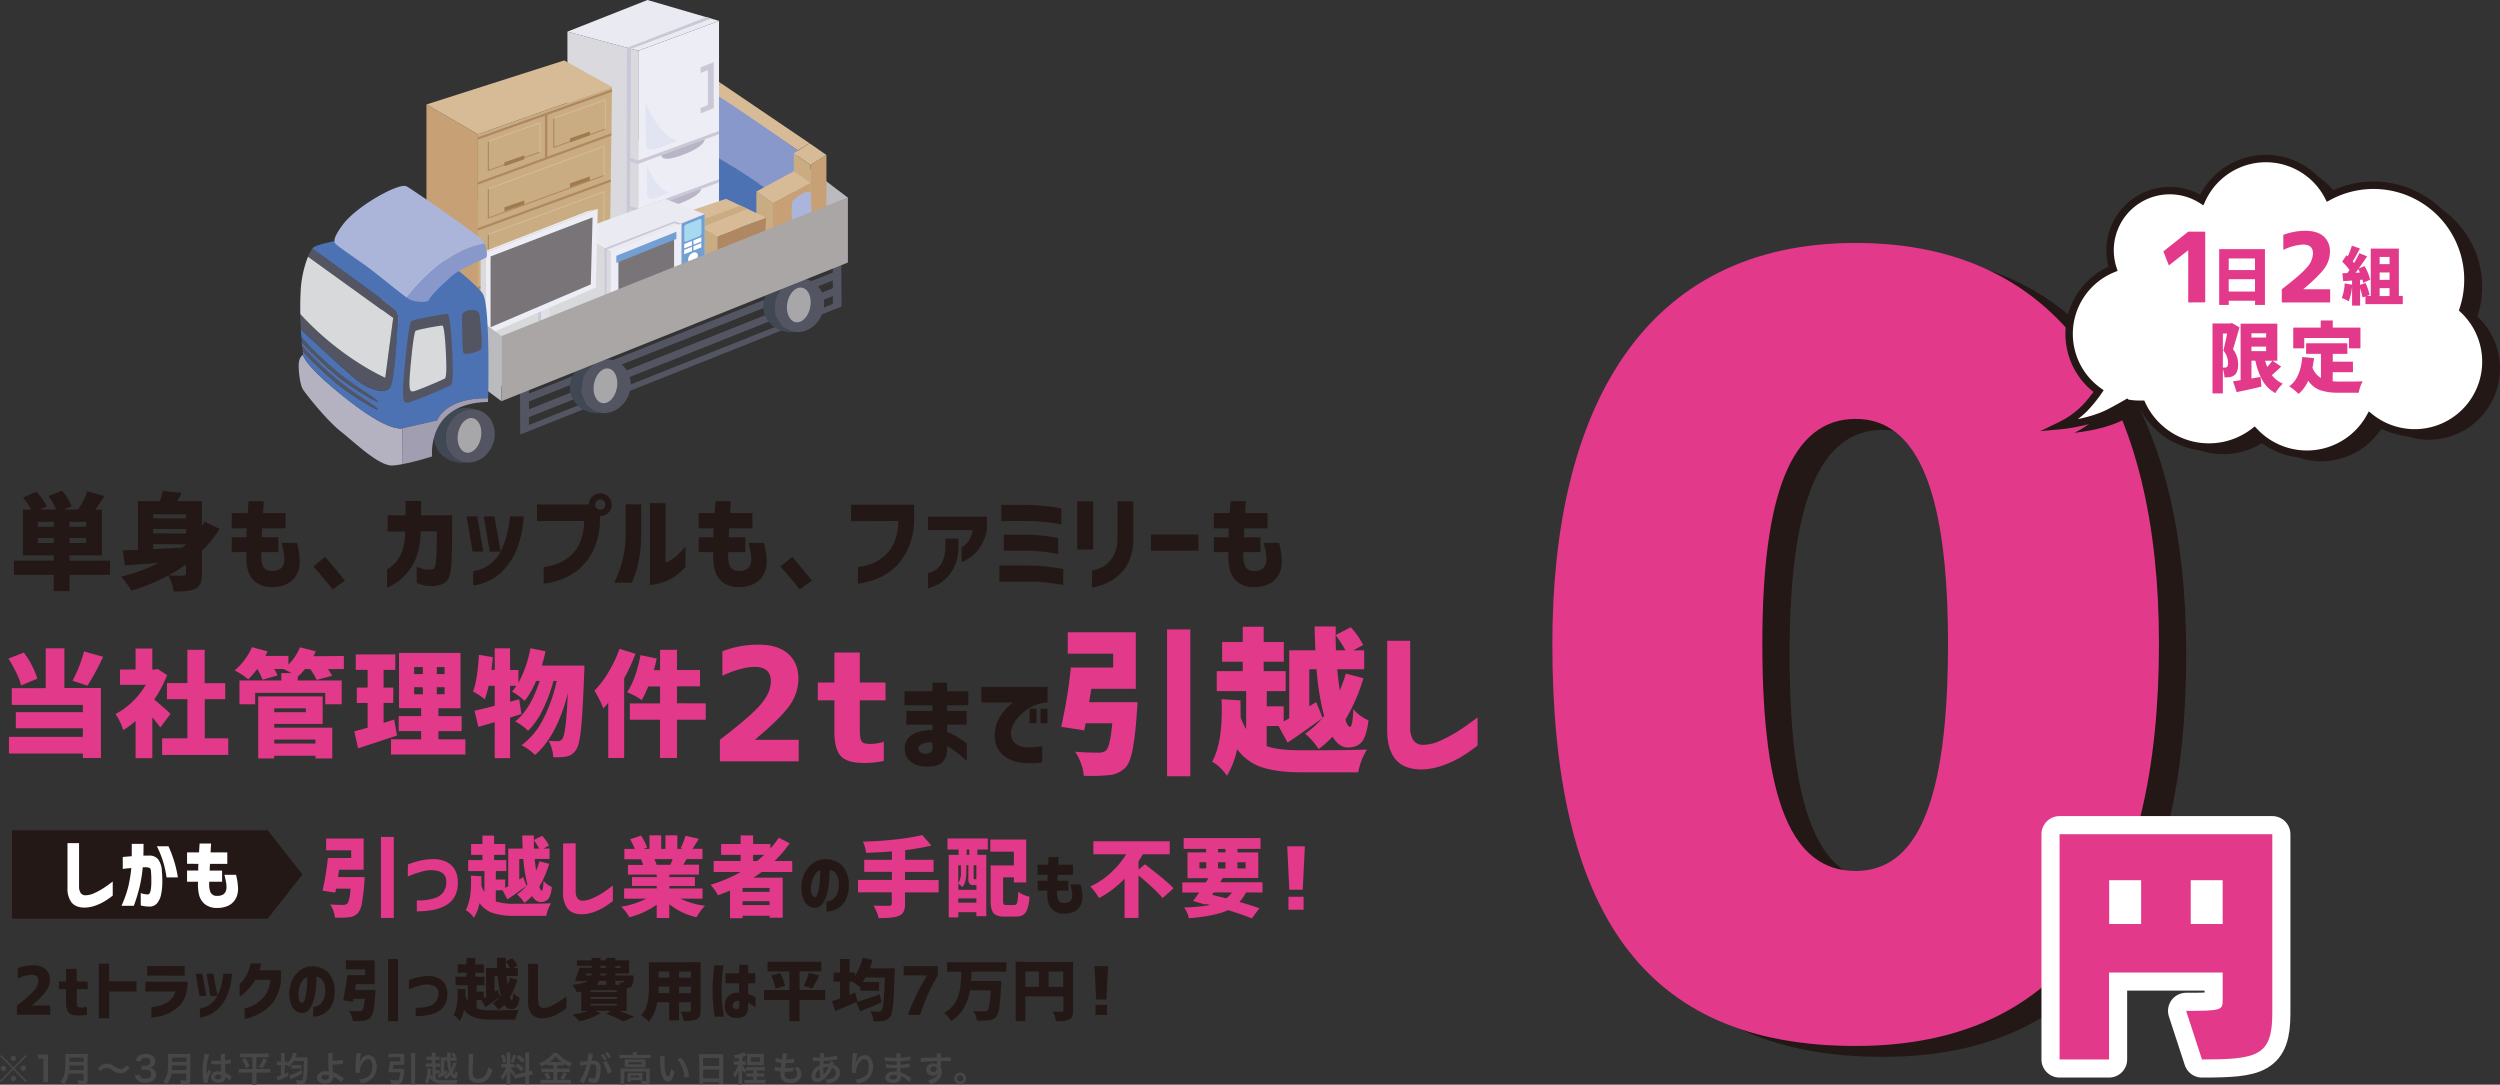 <svg xmlns="http://www.w3.org/2000/svg" width="1011.87" height="439.01" viewBox="0 0 1011.87 439.01"><rect x="0" y="0" width="1011.87" height="439.01" fill="#333333" stroke="none"/><defs><style>.cls-1{fill:#231815;}.cls-2{fill:#e3398a;}.cls-3,.cls-30,.cls-36{fill:#fff;}.cls-3{stroke:#fff;stroke-linejoin:round;stroke-width:14.66px;}.cls-4{fill:#d8d9db;}.cls-5{fill:#545562;}.cls-6{fill:#404853;}.cls-7{fill:#a7a6a9;}.cls-8{fill:#bbbabe;}.cls-9{fill:#aaa6a6;}.cls-10{fill:#c7a075;}.cls-11{fill:#caac83;}.cls-12{fill:#d6bb96;}.cls-13{fill:#abb5da;}.cls-14{fill:#8898cb;}.cls-15{fill:#4d72b4;}.cls-16{fill:#b8b5c7;}.cls-17{fill:#dad9de;}.cls-18{fill:#edeef5;}.cls-19{fill:#cac8d6;}.cls-20{fill:#e9eaf2;}.cls-21{fill:#e1e4f1;}.cls-22{fill:#af8760;}.cls-23{fill:#a07b4e;}.cls-24{fill:#c4a177;}.cls-25{fill:#749fd3;}.cls-26{fill:#797478;}.cls-27{fill:#f0a584;}.cls-28{fill:#a7d9f0;}.cls-29{fill:#b1b1b2;}.cls-31{fill:#e8e8f1;}.cls-32{fill:#e1e0e7;}.cls-33{fill:#b4b2c0;}.cls-34{fill:#a09eb0;}.cls-35{fill:#474747;}.cls-36{stroke:#231815;stroke-miterlimit:10;stroke-width:3px;}</style></defs><g id="レイヤー_2" data-name="レイヤー 2"><g id="レイヤー_1-2" data-name="レイヤー 1"><path class="cls-1" d="M762.1,427.76c-86.17,0-122.76-54.69-122.76-162.9,0-94.43,36.59-162.11,122.76-162.11,85.78,0,122.77,65.71,122.77,162.11C884.87,366.77,847.88,427.76,762.1,427.76Zm0-253.79c-26,0-37.77,30.3-37.77,90.89,0,64.53,12.2,92.08,37.77,92.08,24.79,0,37.38-27.55,37.38-92.08C799.48,205.45,788.07,174,762.1,174Z"/><path class="cls-2" d="M751.07,423.35c-86.17,0-122.76-54.7-122.76-162.9,0-94.44,36.59-162.12,122.76-162.12,85.78,0,122.77,65.72,122.77,162.12C873.84,362.36,836.85,423.35,751.07,423.35Zm0-253.8c-26,0-37.77,30.3-37.77,90.9,0,64.53,12.2,92.07,37.77,92.07,24.79,0,37.38-27.54,37.38-92.07C788.45,201,777,169.55,751.07,169.55Z"/><path class="cls-3" d="M891.25,428.81l-6.42-19.66c14.39,0,14.8-.31,14.8-4.45V393.62h-46v35.19H833.61V337.64h86.1v72.54C919.71,427.46,913.6,428.81,891.25,428.81Zm-24.63-72.54H853.68V374h12.94Zm33,0H886.7V374h12.93Z"/><path class="cls-2" d="M891.25,428.81l-6.42-19.66c14.39,0,14.8-.31,14.8-4.45V393.62h-46v35.19H833.61V337.64h86.1v72.54C919.71,427.46,913.6,428.81,891.25,428.81Zm-24.63-72.54H853.68V374h12.94Zm33,0H886.7V374h12.93Z"/><path class="cls-2" d="M15.13,274.69l-6.58,2.74a27.75,27.75,0,0,0-2-5.23,50.39,50.39,0,0,0-3.15-5.64l6.26-2.42A35.46,35.46,0,0,1,15.13,274.69ZM26.05,262.4v16.08h14.8V306.8H33.54V305H3.62v-6.76H33.54v-3.47H6.41v-6.53H33.54v-2.92H4.76v-6.81H18.51V262.4Zm8,1.28,7.67,2.15a100.42,100.42,0,0,1-6.3,11.69l-6.08-2A51.77,51.77,0,0,0,34,263.68Z"/><path class="cls-2" d="M69,288.94l-4.11,5.53q-.87-1.23-3.24-4.16v16.58H54.88V291.82a38.29,38.29,0,0,1-5,3.7A22.87,22.87,0,0,0,48.48,292a18.57,18.57,0,0,0-1.73-3,30,30,0,0,0,6.87-5A31.44,31.44,0,0,0,59,277.16H48.58V271h6.3V262.5h6.76V271h1l1.19-.23,3.79,2.47a47.7,47.7,0,0,1-5.2,9.91Q66.89,286.84,69,288.94Zm13.89,9.91h9.5v6.72H65.61v-6.72H75.84V283H67.58v-6.53h8.26V263h7v13.52h8.31V283H82.88Z"/><path class="cls-2" d="M139.18,265.51v5.3h-6.4l1.69,2.69-6.3,1.69a24.91,24.91,0,0,0-2.61-4.38h-2.14a26.07,26.07,0,0,1-2.92,3.11l0-.05v1.55h17.81v9.64h-6.67v-4.61H103.28v4.61H96.93v-9.64h16.94v-3H118c-1.49-.79-2.6-1.34-3.33-1.64H111a18.21,18.21,0,0,1,1.32,2.6l-6.07,1.74a26,26,0,0,0-2.1-4.34h0q-1.87,2.37-3.65,4.2a30.83,30.83,0,0,0-5.53-3.65,22.44,22.44,0,0,0,4-4.23,23.8,23.8,0,0,0,3-5.18l6.31,1.73q-.69,1.51-.87,1.83h9.32V269a20.92,20.92,0,0,0,4.66-7l6.44,1.6c-.28.64-.58,1.29-.92,2ZM111,293v1.51h23.48v12.47h-6.81v-1.1H111v1.1h-6.49V281.86h26.08V293Zm12.79-6.3H111v1.55h12.79Zm3.88,12.65H111v1.6h16.67Z"/><path class="cls-2" d="M159.54,291.23l1.14,6.48q-3,1-15.76,5.16L143.41,296c.16,0,2-.52,5.39-1.47v-10h-4.38V278.3h4.38v-7.17H144v-6.26h16v6.26h-4.75v7.17h3.93v6.21h-3.93v8.09Zm17.9,8h10.92v6.16h-30.1v-6.16h12.19v-3.34h-9.09v-6.07h9.09v-3.2H161.5V264.28h24.89v22.38h-8.95v3.2h9.41v6.07h-9.41ZM167.62,270v2.83h3.52V270Zm0,8.13V281h3.52v-2.83Zm12.33-5.3V270H176.8v2.83Zm0,8.13v-2.83H176.8V281Z"/><path class="cls-2" d="M219.32,269.39h17.22q0,2.19-.09,3-.58,15.9-1.28,22.61c-.45,4.48-1.11,7.29-2,8.45a6.93,6.93,0,0,1-1.74,1.87,5.79,5.79,0,0,1-2.14.87,23.72,23.72,0,0,1-5.35.28,15.77,15.77,0,0,0-1.87-6.63A31.73,31.73,0,0,0,226,300a2.15,2.15,0,0,0,1.64-1q1.47-2.06,2.19-18.37-4.51,17.5-13.29,24.94a19,19,0,0,0-5.48-3.92,29.35,29.35,0,0,0,8.82-10.62,62.72,62.72,0,0,0,5.43-15.42H224a60,60,0,0,1-4.27,11.51,30.55,30.55,0,0,1-6,8.68,20.85,20.85,0,0,0-5.21-3.79q6.25-5,9.91-16.4H217a35.47,35.47,0,0,1-4.65,8.09,26.6,26.6,0,0,0-5.12-3.8,20.78,20.78,0,0,0,1.78-2.32h-2.56v6.44l3.7-1,.87,6-2.15.67-2.42.75v16.4h-6.21V292.28q-5.25,1.55-6.62,1.92l-1.55-6.54c1.06-.21,3.79-.86,8.17-2v-8.08h-2.47a38.23,38.23,0,0,1-1.55,5.43,32,32,0,0,0-4.75-3.11q1.78-4.74,2.38-14.84l5.62.91c-.16,1.74-.34,3.46-.55,5.16h1.32V262.4h6.21v8.77h3.38v5.21a46.24,46.24,0,0,0,4.85-14l6.12,1.19Q220.19,266.43,219.32,269.39Z"/><path class="cls-2" d="M250.76,262.63l6.44,2a73.43,73.43,0,0,1-4.57,9.91V306.8h-6.44V284.42c-.55.7-1.22,1.48-2,2.33a33.18,33.18,0,0,0-1.6-3.63,32.49,32.49,0,0,0-2-3.54,40.08,40.08,0,0,0,5.73-7.61A51.85,51.85,0,0,0,250.76,262.63Zm34.9,22.06v6.63H274V306.8h-6.85V291.32H254.92v-6.63h12.24v-6.85h-4.8a49.08,49.08,0,0,1-2.6,5.53,28.41,28.41,0,0,0-5.94-3.2q3.56-5.25,5.43-15l6.54,1.37c-.34,1.67-.72,3.24-1.15,4.7h2.52V263H274v8.18h9.32v6.62H274v6.85Z"/><path class="cls-2" d="M305.65,299.3v.12h17.63v8.72h-31.9v-8.72Q304,289.77,308,285t4-9.22q0-5.85-6.54-5.85-5.23,0-13.08,3.55V263.6a40.25,40.25,0,0,1,14.7-2.68q7.73,0,11.9,3.68t4.17,10.15a18.57,18.57,0,0,1-3.55,10.78Q316,290.65,305.65,299.3Z"/><path class="cls-2" d="M348,276.25h10.41v7.22H348v11.47c0,2.7.25,4.4.75,5.11s1.6,1.05,3.3,1.05a18.19,18.19,0,0,0,5.67-.87V308a38.29,38.29,0,0,1-8.22.81c-4.36,0-7.41-.93-9.16-2.77s-2.62-5.19-2.62-10V283.47H331v-7.22h6.72V264.1H348Z"/><path class="cls-1" d="M366.84,287.75h10.57v-2.29h-11.3v-5.67h11.3v-3.5h5.91v3.5h8.61v5.67h-8.61v2.29h7.91v5.55h-7.91v3A22.21,22.21,0,0,1,387,298a33.18,33.18,0,0,1,3.06,2,14.3,14.3,0,0,1,1.23.95v7l-1.23-1.08c-.79-.69-1.78-1.51-3-2.45a29.18,29.18,0,0,0-3.75-2.51v1.27a7.19,7.19,0,0,1-1.37,4.71,6,6,0,0,1-3.1,2,14,14,0,0,1-3.69.41,12.31,12.31,0,0,1-4.49-.82,7.15,7.15,0,0,1-3.24-2.41,6.86,6.86,0,0,1-1.24-3.91,6.44,6.44,0,0,1,1.51-4.49,8.7,8.7,0,0,1,4.18-2.43,21.6,21.6,0,0,1,5.53-.79V293.3H366.84ZM375.16,305a2.47,2.47,0,0,0,1.51-.47,1.78,1.78,0,0,0,.74-1.36v-2.57a7,7,0,0,0-4.12.47c-1,.53-1.57,1.09-1.59,1.69a2.14,2.14,0,0,0,.67,1.59A4.16,4.16,0,0,0,375.16,305Z"/><path class="cls-1" d="M424,278v6.24a17.19,17.19,0,0,0-7,2.14,19.82,19.82,0,0,0-4.93,4,11.4,11.4,0,0,0-2.55,4.34,6.18,6.18,0,0,0,.12,4.43A5.36,5.36,0,0,0,412,301.6a7.48,7.48,0,0,0,2.83.83,27.4,27.4,0,0,0,3.14,0c1-.05,1.9-.13,2.68-.22s1.17-.14,1.2-.14v6.52a37,37,0,0,1-4,.31c-1.14,0-2.32,0-3.55-.1a16.32,16.32,0,0,1-4-.8,12,12,0,0,1-4.14-2.22,9.67,9.67,0,0,1-2.86-4,12.75,12.75,0,0,1-.55-6.24,15.25,15.25,0,0,1,1.57-4.69,17.39,17.39,0,0,1,2.45-3.53,22.62,22.62,0,0,1,2.26-2.22,7.2,7.2,0,0,1,1-.78H397.21V278Zm-7.26,14.77v-5.88h2.81v5.88Zm4.4,0v-5.88h2.82v5.88Z"/><path class="cls-2" d="M440.83,284.22H460.4a32.27,32.27,0,0,1-.25,3.74,129.83,129.83,0,0,1-1.72,15.45c-.68,3.45-1.61,5.81-2.77,7.1a10.47,10.47,0,0,1-7,3.24,77.86,77.86,0,0,1-10,.25,17.28,17.28,0,0,0-1.12-5,21,21,0,0,0-2.36-4.74q4.35.38,9.47.38a4.85,4.85,0,0,0,2.92-.81q1.76-1.44,2.62-11.09H439.4l-.56,2.86-9.34-1.43a194.42,194.42,0,0,0,3.92-24h17.13v-5.6H432.18v-8.66h27.53V278.8h-18Q441,283.16,440.83,284.22Zm31.53-29.47h9.41v59.44h-9.41Z"/><path class="cls-2" d="M512.68,293.88V302q4.55,1.68,14.2,1.68,20.07,0,26.42-.31a25.17,25.17,0,0,0-3.55,9.22h-23q-9.72,0-15.86-2a20.18,20.18,0,0,1-10.18-7.38,32.92,32.92,0,0,1-4.12,10.77,17.31,17.31,0,0,0-2.74-3.24,12.51,12.51,0,0,0-3.24-2.43q4.56-8.34,3.8-25.29l7.67.44c0,1.53.06,3.82.06,6.85a23.81,23.81,0,0,0,2.24,4.8V279.74h-11.9v-8.1H503v-3.8h-8.35v-8H503v-6.17h8.47v6.17h8.16v8h-8.16v3.8h8.91v8.1h-7.66v6.16h6.85V292l2.24-1.25V263.23h10.6c-.13-2.08-.23-5.3-.32-9.66h8.54V257l6.1-3.12a33.29,33.29,0,0,1,5,7.17l-4,2.18h4.42v7.66h-10.9c.21,2.33.54,5.19,1,8.6a62.65,62.65,0,0,0,2.49-6.86l7.1,1.87a72.67,72.67,0,0,1-7.29,16.76c.58,1.95,1.21,2.93,1.87,2.93s1.19-2.39,1.31-7.17a17.18,17.18,0,0,0,6.17,4.55q-.81,6.42-2.68,8.69t-5.73,2.28c-2.33,0-4.38-1.46-6.17-4.36a41.62,41.62,0,0,1-5.61,5,26.89,26.89,0,0,0-5.48-6.23,33.79,33.79,0,0,0,6.92-6.23q-8.54,6.24-14,9.85l-3.67-6.73Zm17.26-23v15l2.8-1.74,2.55,6.42.63-.75a111.48,111.48,0,0,1-3.06-18.94Zm10.77-7.66h3.87a47.51,47.51,0,0,0-4-6.17Q540.59,259.12,540.71,263.23Z"/><path class="cls-2" d="M570.77,259.36v34.77a9.61,9.61,0,0,0,1.22,5.42,4.74,4.74,0,0,0,3.77,1.93,17.4,17.4,0,0,0,7-1.59,55.52,55.52,0,0,0,7.16-3.8c2.34-1.47,5.06-3.4,8.13-5.76v11.4a64.52,64.52,0,0,1-7,4.83,43.1,43.1,0,0,1-7.29,3.33,28.07,28.07,0,0,1-8.53,1.56q-7.29-.13-10.53-4.27t-3.24-11.5V259.36Z"/><path class="cls-1" d="M44.54,226.91v5.74H28.15v6.61h-6.4v-6.61H5.61v-5.74H21.75v-2.12H9.27V206.24h3.37a34.35,34.35,0,0,0-3.28-4.91L14.72,199A30.58,30.58,0,0,1,19,204.91l-2.82,1.33h6.61a29.91,29.91,0,0,0-3.16-5.49l5.53-2.16a30.21,30.21,0,0,1,3.91,6.32l-3.33,1.33H31.6a31,31,0,0,0,3.75-7.44l6.94,2c-1.58,2.42-2.81,4.23-3.7,5.45h2.66v18.55H28.15v2.12ZM21.75,213.19v-2H15.34v2Zm-6.41,6.57h6.41v-2H15.34Zm19.55-6.57v-2H28.15v2Zm0,6.57v-2H28.15v2Z"/><path class="cls-1" d="M82.82,211.15l6.07,2.91A48.78,48.78,0,0,1,81.7,223v9.1a11.18,11.18,0,0,1-.56,4,4.3,4.3,0,0,1-2.06,2.18,9.73,9.73,0,0,1-3.37.91,53.68,53.68,0,0,1-5.41.21,19,19,0,0,0-2.12-6.44,83.46,83.46,0,0,1-15,6.11,35.23,35.23,0,0,0-4.2-5.66,71.84,71.84,0,0,0,15.26-5.57q-11.81.87-13.68,1l-.87-6.07,6.15-.21V202.83h8.9a34.28,34.28,0,0,0,1.12-4.12l7.7.75c-.31.67-.92,1.79-1.83,3.37h10V212.9C82.17,212.2,82.54,211.62,82.82,211.15Zm-7.53-3H62v1.67H75.29Zm0,7.78V214.1H62v1.79ZM62,220.25v2l5.65-.29q4-.21,6.07-.29c.06-.06.57-.49,1.54-1.29v-.09ZM75.29,232v-3.57a59.61,59.61,0,0,1-7.07,4.44q1.66.14,6,.13C74.92,233,75.29,232.65,75.29,232Z"/><path class="cls-1" d="M93.8,213.85v-6.19h6.44c.11-1.45.22-3,.34-4.79h6.19c-.11,1.75-.21,3.34-.29,4.79h9.06v6.19h-9.39c-.06.61-.1,1.22-.13,1.83s0,1.21-.08,1.79h6.74v6h-6.86a11.92,11.92,0,0,0,.56,5.55c.56,1.34,1.79,2,3.68,2.06a6.06,6.06,0,0,0,3.18-.71,3.8,3.8,0,0,0,1.41-1.7,5.61,5.61,0,0,0,.44-2.17,17,17,0,0,0-.27-2.86c-.18-1.06-.47-2.36-.86-3.91h6.24a31.48,31.48,0,0,1,1.13,7.73,13.5,13.5,0,0,1-.38,2.85,9.19,9.19,0,0,1-1.58,3.35,9.06,9.06,0,0,1-3.41,2.76,14,14,0,0,1-5.9,1.19,10.23,10.23,0,0,1-6.78-2.14,9.5,9.5,0,0,1-3.1-5.33,23.81,23.81,0,0,1-.44-6.67H93.8v-6h6c0-.58,0-1.18,0-1.79s.05-1.22.1-1.83Z"/><path class="cls-1" d="M126.88,229.28l4.74-3.91q4.78,5.61,8,9.65l-5,3.57Q132,235.09,126.88,229.28Z"/><path class="cls-1" d="M156.91,215.1v-6.53h7.24v-5.82h6.28v5.82H183V215q0,8.05-.34,13.57t-2.22,6.91a8.43,8.43,0,0,1-4.22,1.64,14.77,14.77,0,0,1-3.93-.09,13,13,0,0,1-2.64-.68c-.64-.27-1-.41-1-.44v-6.57s.31.13.85.38a11.49,11.49,0,0,0,2.19.68,8.43,8.43,0,0,0,3.11.06,1.35,1.35,0,0,0,1-.58,4.13,4.13,0,0,0,.58-2.1c.1-1,.2-2.58.32-4.61s.13-4.74.08-8.09h-6.53a29.23,29.23,0,0,1-1.87,10.79,20.28,20.28,0,0,1-4.8,7.3,24.05,24.05,0,0,1-4.93,3.78c-1.3.67-2,1-2,1v-7.53a12.85,12.85,0,0,0,3.52-2.82,14.11,14.11,0,0,0,2.68-4.77A24.92,24.92,0,0,0,164,215.1Z"/><path class="cls-1" d="M193.14,209l2.5,14.26h-4.37L188.86,209Zm-1.62,28v-5.82a14.8,14.8,0,0,0,7.22-3.16,15.81,15.81,0,0,0,4.28-5.61,36.08,36.08,0,0,0,2.18-6.24,43.39,43.39,0,0,0,1-5.05,16.69,16.69,0,0,0,.21-2.1H212a55.92,55.92,0,0,1-.87,6.63,41.89,41.89,0,0,1-1.85,6.32,26.69,26.69,0,0,1-3.62,6.55,23.14,23.14,0,0,1-5.78,5.45A20.49,20.49,0,0,1,191.52,237Zm8.57-28,2.58,14.26h-4.45L195.81,209Z"/><path class="cls-1" d="M239.71,201a4.62,4.62,0,0,1,7.86,3.29,4.39,4.39,0,0,1-1.35,3.24,4.47,4.47,0,0,1-3.27,1.33h-.12v1.54a28.68,28.68,0,0,1-1.91,10.52,25.58,25.58,0,0,1-4.37,7.26,21.08,21.08,0,0,1-5.36,4.43,29.94,29.94,0,0,1-5.37,2.39,27.55,27.55,0,0,1-4.14,1,10.59,10.59,0,0,1-1.64.18v-6.65a27.24,27.24,0,0,0,5.78-1.44,17.05,17.05,0,0,0,4.89-3,15,15,0,0,0,4-5.47,23.7,23.7,0,0,0,1.74-8.75H217.34v-6.65h21A4.55,4.55,0,0,1,239.71,201Zm5.32,3.29a2,2,0,0,0-.6-1.5,2,2,0,0,0-1.48-.58,2,2,0,0,0-1.45.58,2,2,0,0,0-.58,1.5,2,2,0,0,0,2,2,2,2,0,0,0,1.48-.59A1.94,1.94,0,0,0,245,204.29Z"/><path class="cls-1" d="M248.63,235.85a58.81,58.81,0,0,0,2.33-5.66,47.06,47.06,0,0,0,1.6-6.3,43.66,43.66,0,0,0,.68-8V204.12h6.28v11.81a54.89,54.89,0,0,1-1,11.06,41.17,41.17,0,0,1-1.89,6.68,14.06,14.06,0,0,1-1,2.18Zm28.81-6.45a20.35,20.35,0,0,1-4.65,4.12,21.3,21.3,0,0,1-4.58,2.2,20,20,0,0,1-3.64.9,9.72,9.72,0,0,1-1.52.14v-33.1h6.33v24.08a16.88,16.88,0,0,0,2.7-1.43,17.22,17.22,0,0,0,2.62-2.13c.83-.81,1.75-1.76,2.74-2.84Z"/><path class="cls-1" d="M282.8,213.85v-6.19h6.45c.11-1.45.22-3,.33-4.79h6.19c-.11,1.75-.2,3.34-.29,4.79h9.07v6.19h-9.4q-.09.92-.12,1.83c0,.61-.06,1.21-.09,1.79h6.74v6h-6.86a11.92,11.92,0,0,0,.56,5.55c.57,1.34,1.79,2,3.68,2.06a6.06,6.06,0,0,0,3.18-.71,3.8,3.8,0,0,0,1.41-1.7,5.43,5.43,0,0,0,.44-2.17,17,17,0,0,0-.27-2.86c-.18-1.06-.46-2.36-.85-3.91h6.24a31.91,31.91,0,0,1,1.12,7.73,13.5,13.5,0,0,1-.38,2.85,9.07,9.07,0,0,1-5,6.11,14,14,0,0,1-5.9,1.19,10.23,10.23,0,0,1-6.78-2.14,9.5,9.5,0,0,1-3.1-5.33,23.44,23.44,0,0,1-.43-6.67H282.8v-6h6c0-.58,0-1.18,0-1.79s0-1.22.1-1.83Z"/><path class="cls-1" d="M315.88,229.28l4.74-3.91q4.78,5.61,8,9.65l-4.95,3.57Q321,235.09,315.88,229.28Z"/><path class="cls-1" d="M344.46,210.94v-6.65H370v6.11A28.46,28.46,0,0,1,368,220.92a25.57,25.57,0,0,1-4.36,7.26,21,21,0,0,1-5.37,4.43A29.56,29.56,0,0,1,353,235a27.55,27.55,0,0,1-4.14,1,10.7,10.7,0,0,1-1.64.18v-6.65a27.4,27.4,0,0,0,5.78-1.44,17.15,17.15,0,0,0,4.88-3,14.81,14.81,0,0,0,4-5.47,23.68,23.68,0,0,0,1.75-8.75Z"/><path class="cls-1" d="M375.58,214.56v-5.45h23.87v5.45a19.14,19.14,0,0,1-2.66,6.67,15.18,15.18,0,0,1-3.59,4,25.93,25.93,0,0,1-2.85,1.8,5,5,0,0,1-1.13.52V221.5a3.27,3.27,0,0,0,.9-.52,8,8,0,0,0,1.93-2.08,11.43,11.43,0,0,0,1.66-4.34Zm0,17.42,1.15-.29a7.06,7.06,0,0,0,2.43-1.33,8.75,8.75,0,0,0,2.37-3.22,14.47,14.47,0,0,0,1.08-5.93V218h5.32v3.45a18.09,18.09,0,0,1-1.39,7.32,17,17,0,0,1-3.14,4.84,15,15,0,0,1-3.57,2.83,21.15,21.15,0,0,1-4.25,1.68Z"/><path class="cls-1" d="M430.34,230.32v6.44q-3.73-.66-6.92-1a67.11,67.11,0,0,0-7.17-.34H404.48V228.9h11.77A76.18,76.18,0,0,1,430.34,230.32Zm-.75-24.54v6.45q-3.73-.66-6.92-1c-2.12-.21-4.53-.32-7.21-.35H405.27v-6.53h10.19A77.78,77.78,0,0,1,429.59,205.78Zm-1.29,12v6.45q-3.74-.68-6.92-1a70.23,70.23,0,0,0-7.21-.34h-7.9v-6.52h7.9A72,72,0,0,1,428.3,217.76Z"/><path class="cls-1" d="M436,222.42v-19.5h6.45v19.5Zm6,8.52a18.85,18.85,0,0,0,3.74-1.23,9.88,9.88,0,0,0,3-2.14,12.72,12.72,0,0,0,2.45-3.72,13.91,13.91,0,0,0,1.1-5.72V202.92h6.45v15.21A22,22,0,0,1,457,227a15.94,15.94,0,0,1-4.28,5.88,19.35,19.35,0,0,1-5.05,3.23,27.3,27.3,0,0,1-4,1.35c-1.08.25-1.65.37-1.71.37Z"/><path class="cls-1" d="M465.86,222.87v-6.52h19.21v6.52Z"/><path class="cls-1" d="M491.3,213.85v-6.19h6.44c.11-1.45.22-3,.34-4.79h6.19c-.11,1.75-.21,3.34-.29,4.79h9.07v6.19h-9.4c-.06.61-.1,1.22-.13,1.83s0,1.21-.08,1.79h6.74v6h-6.86a11.92,11.92,0,0,0,.56,5.55c.56,1.34,1.79,2,3.68,2.06a6.06,6.06,0,0,0,3.18-.71,3.8,3.8,0,0,0,1.41-1.7,5.61,5.61,0,0,0,.44-2.17,17,17,0,0,0-.27-2.86c-.18-1.06-.47-2.36-.85-3.91h6.23a31.48,31.48,0,0,1,1.13,7.73,13.5,13.5,0,0,1-.38,2.85,9.19,9.19,0,0,1-1.58,3.35,9.06,9.06,0,0,1-3.41,2.76,14,14,0,0,1-5.9,1.19,10.23,10.23,0,0,1-6.78-2.14,9.5,9.5,0,0,1-3.1-5.33,23.81,23.81,0,0,1-.44-6.67H491.3v-6h6c0-.58,0-1.18,0-1.79s0-1.22.1-1.83Z"/><polygon class="cls-4" points="154.61 120.16 294.73 69.67 343.08 100.16 202.96 156.25 154.61 120.16"/><path class="cls-5" d="M210.46,154.61l.1,21.26,130.05-51.79-.1-21.25ZM337.1,123l-123,49v-3.17l123-49Zm0-6.35-123,49v-3.17l123-49Zm0-6.35-123,49,0-3.17,123-49Z"/><path class="cls-5" d="M255,158c-1.27,5.89-6.64,10-12,9.07s-8.7-6.39-7.44-12.29,6.63-10,12-9.07S256.26,152.09,255,158Z"/><path class="cls-6" d="M243,167.06c-5.37-.88-8.7-6.39-7.44-12.29s6.63-10,12-9.07a6.09,6.09,0,0,1,.61.17,12.26,12.26,0,0,0-2.4-.64c-6.61-1.08-13.23,2.94-14.78,9s2.54,11.8,9.16,12.88a13.31,13.31,0,0,0,3.78,0C243.61,167.09,243.3,167.11,243,167.06Z"/><path class="cls-7" d="M249.73,156.73c-.61,3.88-3.2,6.76-5.78,6.44s-4.19-3.72-3.58-7.59,3.19-6.75,5.78-6.44S250.34,152.86,249.73,156.73Z"/><path class="cls-5" d="M333.3,125.22c-1.26,5.91-6.63,10-12,9.08s-8.69-6.39-7.43-12.3,6.63-10,12-9.07S334.56,119.32,333.3,125.22Z"/><path class="cls-6" d="M321.3,134.3c-5.36-.89-8.69-6.39-7.43-12.3s6.63-10,12-9.07c.21,0,.4.13.61.17a13.21,13.21,0,0,0-2.4-.63c-6.61-1.09-13.23,2.93-14.79,9s2.54,11.8,9.16,12.89a13,13,0,0,0,3.79,0C321.92,134.32,321.61,134.34,321.3,134.3Z"/><path class="cls-7" d="M328,124c-.61,3.87-3.2,6.75-5.78,6.44s-4.2-3.72-3.59-7.6,3.2-6.75,5.79-6.43S328.64,120.1,328,124Z"/><polygon class="cls-8" points="343.08 79.92 294.73 43.3 294.73 69.67 343.08 106.3 343.08 79.92"/><polygon class="cls-9" points="294.73 43.3 154.61 95.45 154.61 121.83 294.73 69.67 294.73 43.3"/><polygon class="cls-10" points="285.38 48.67 270.74 56 270.74 52.37 285.38 45.04 285.38 48.67"/><polygon class="cls-11" points="264.01 78.23 270.74 83.01 270.74 52.37 264.01 47.59 264.01 78.23"/><polygon class="cls-12" points="278.65 40.27 285.38 45.04 270.74 52.37 264.01 47.59 278.65 40.27"/><polygon class="cls-10" points="270.74 83.01 278.11 79.58 278.11 48.94 270.74 52.37 270.74 83.01"/><path class="cls-13" d="M285.38,48.67s-11.9,4.85-13.09,7.64a21.25,21.25,0,0,0-1.55,13.08s15.41-.6,17.25-6.27S286.55,50.17,285.38,48.67Z"/><polygon class="cls-11" points="285.38 37.77 278.65 32.99 278.65 40.27 285.38 45.04 285.38 37.77"/><polygon class="cls-12" points="291.85 33.71 285.38 37.77 278.65 32.99 284.96 28.92 291.85 33.71"/><polygon class="cls-11" points="270.75 69.39 307.3 97.28 307.3 101.84 270.75 73.95 270.75 69.39"/><polygon class="cls-12" points="327.62 57.96 291.85 33.71 287.11 36.68 322.95 60.88 327.62 57.96"/><path class="cls-14" d="M323,60.88s-24.62-17.41-35.84-24.2a1.91,1.91,0,0,0-1.73,1.09,122.26,122.26,0,0,0,.29,23.32l36.24,27.27Z"/><path class="cls-15" d="M270.74,69.39s6,9.4,35.28,27.2l16.66-7.41s-2.52-9-37-28.09C285.67,61.09,272.49,64,270.74,69.39Z"/><polygon class="cls-10" points="328.04 103.02 334.5 98.95 334.5 62.74 328.04 66.81 328.04 103.02"/><polygon class="cls-11" points="328.04 66.81 321.3 62.03 321.3 69.31 328.04 74.08 328.04 66.81"/><polygon class="cls-12" points="334.5 62.74 328.04 66.81 321.3 62.03 327.62 57.96 334.5 62.74"/><polygon class="cls-11" points="321.3 69.31 328.04 74.08 328.04 103.02 321.3 98.24 321.3 69.31"/><polygon class="cls-11" points="306.14 108.15 312.87 112.93 312.87 82.29 306.14 77.51 306.14 108.15"/><polygon class="cls-12" points="321.3 69.31 328.04 74.08 312.87 82.29 306.14 77.51 321.3 69.31"/><polygon class="cls-10" points="328.04 77.72 312.87 85.92 312.87 82.29 328.04 74.08 328.04 77.72"/><polygon class="cls-10" points="328.04 94.43 312.87 102.64 312.87 99 328.04 90.79 328.04 94.43"/><polygon class="cls-10" points="312.87 112.93 320.76 108.62 320.76 77.98 312.87 82.29 312.87 112.93"/><path class="cls-13" d="M320.73,94.54s-.68-11.08,0-13.09c0,0,4.14-4.44,7.3-3.73,0,0,.93,8.15,0,13.07A9.58,9.58,0,0,1,320.73,94.54Z"/><polygon class="cls-16" points="230.72 96.42 230.72 99.3 259.23 107.09 289.2 95.49 289.2 92.16 230.72 96.42"/><polygon class="cls-17" points="258.32 104.89 229.66 97.13 229.66 12.8 258.32 20.56 258.32 104.89"/><polygon class="cls-18" points="291.02 92.78 258.32 104.89 258.32 20.56 291.02 8.45 291.02 92.78"/><polygon class="cls-19" points="283.57 27.23 283.57 29.53 286.5 28.37 286.5 42.54 283.57 43.7 283.57 45.88 288.88 43.78 288.88 25.14 283.57 27.23"/><polygon class="cls-20" points="229.66 12.8 262.06 0 291.02 8.45 258.32 20.56 229.66 12.8"/><polygon class="cls-19" points="254.88 104.01 253.58 103.63 253.75 19.35 285.98 6.95 287.91 7.49 255.38 19.8 254.88 104.01"/><path class="cls-16" d="M267.67,62.63s-.76,3.64,8.84,0,8.71-6.49,8.71-6.49Z"/><path class="cls-16" d="M266.34,82.34s-.76,3.63,8.84,0,8.71-6.48,8.71-6.48Z"/><polygon class="cls-19" points="258.26 66.34 253.9 65.07 254.53 63.79 258.31 64.94 291.02 53 291.02 54.3 258.26 66.34"/><polygon class="cls-19" points="258.28 85.86 253.87 84.61 254.51 83.33 258.29 84.47 291 72.53 291 73.83 258.28 85.86"/><path class="cls-21" d="M261.19,41s.19,14.81.19,16.72.27,3.93,5.33,2.14c3-1.06,7.62-3,7.62-3S267.1,56.21,261.19,41Z"/><path class="cls-21" d="M261.83,66.78s.13,10.39.13,11.73.19,2.75,3.74,1.5c2.13-.75,5.35-2.09,5.35-2.09S266,77.47,261.83,66.78Z"/><path class="cls-21" d="M261.83,86.85s.13,10.39.13,11.72.19,2.76,3.74,1.51c2.13-.75,5.35-2.09,5.35-2.09S266,97.54,261.83,86.85Z"/><polygon class="cls-11" points="246.77 105.65 193.44 127.03 193.44 54.36 247.71 35.19 246.77 105.65"/><polygon class="cls-10" points="172.6 42.28 172.6 112.32 193.44 127.03 193.44 54.36 172.6 42.28"/><polygon class="cls-12" points="228.36 24.46 172.6 42.28 193.44 54.36 247.71 35.19 228.36 24.46"/><polygon class="cls-22" points="193.44 117.12 246.89 96.64 246.9 95.66 193.44 116.14 193.44 117.12"/><polygon class="cls-22" points="193.44 93.31 247.19 73.59 247.21 72.6 193.44 92.32 193.44 93.31"/><polygon class="cls-22" points="193.44 74.72 247.44 54.91 247.46 53.92 193.44 73.73 193.44 74.72"/><polygon class="cls-22" points="193.44 56.52 247.68 37.15 247.69 36.17 193.44 55.54 193.44 56.52"/><polygon class="cls-22" points="221.53 64.07 220.55 64.55 220.55 46.23 221.53 45.91 221.53 64.07"/><polygon class="cls-22" points="197.9 57.29 197.42 57.46 197.42 69.29 218.33 61.86 218.33 61.42 197.9 68.69 197.9 57.29"/><polygon class="cls-12" points="218.74 49.45 197.9 56.85 197.9 57.29 218.33 50.03 218.33 61.42 218.74 61.27 218.74 49.45"/><polygon class="cls-22" points="197.9 76.55 197.42 76.72 197.42 88.55 244.26 71.31 244.26 70.87 197.9 87.94 197.9 76.55"/><polygon class="cls-12" points="244.68 58.89 197.9 76.11 197.9 76.55 244.26 59.48 244.26 70.87 244.68 70.72 244.68 58.89"/><polygon class="cls-22" points="197.9 94.98 197.42 95.16 197.42 112.17 244.26 94.93 244.26 94.49 197.9 111.57 197.9 94.98"/><polygon class="cls-12" points="244.68 77.33 197.9 94.55 197.9 94.98 244.26 77.91 244.26 94.49 244.68 94.35 244.68 77.33"/><polygon class="cls-22" points="224.38 47.95 223.9 48.12 223.9 59.95 244.82 52.53 244.82 52.09 224.38 59.35 224.38 47.95"/><polygon class="cls-12" points="245.23 40.11 224.38 47.52 224.38 47.95 244.82 40.7 244.82 52.09 245.23 51.94 245.23 40.11"/><polygon class="cls-23" points="238.73 54.78 230.68 57.6 230.68 56.01 238.73 53.2 238.73 54.78"/><polygon class="cls-23" points="212.21 82.69 204.16 85.52 204.16 83.93 212.21 81.11 212.21 82.69"/><polygon class="cls-23" points="238.73 73 230.68 75.83 230.68 74.24 238.73 71.42 238.73 73"/><polygon class="cls-23" points="212.21 106.7 204.16 109.52 204.16 107.94 212.21 105.12 212.21 106.7"/><polygon class="cls-23" points="238.73 96.6 230.68 99.42 230.68 97.84 238.73 95.02 238.73 96.6"/><polygon class="cls-23" points="212.21 64.46 204.16 67.28 204.16 65.7 212.21 62.88 212.21 64.46"/><polygon class="cls-11" points="275.95 104.52 290.27 113.52 290.32 95.6 275.29 86.68 275.95 104.52"/><polygon class="cls-22" points="309.13 105.11 290.27 113.52 290.32 95.6 310.08 88.08 309.13 105.11"/><polygon class="cls-12" points="293.87 80.48 275.29 86.68 290.32 95.6 293.81 94.27 310.08 88.08 293.87 80.48"/><polygon class="cls-24" points="281.06 90.14 281.06 93.11 281.2 93.58 281.41 93.45 281.67 93.92 281.94 93.79 282.26 94.26 282.52 94.15 282.82 94.63 283.07 94.57 283.4 95.03 283.68 94.97 284.1 95.39 284.1 91.95 281.06 90.14 281.06 90.14"/><polygon class="cls-11" points="299.69 83.21 281.06 90.14 282.44 90.96 300.93 83.79 299.69 83.21"/><polygon class="cls-11" points="301.19 83.92 282.67 91.09 284.1 91.95 284.1 91.94 302.55 84.55 301.19 83.92"/><polygon class="cls-24" points="300.93 83.79 282.44 90.96 282.67 91.09 301.19 83.92 300.93 83.79"/><polygon class="cls-17" points="232.75 93.71 233.38 115.24 247.22 125.07 247.22 101.89 232.75 93.71"/><polygon class="cls-20" points="269.3 80.5 232.75 93.71 247.22 101.89 285.26 86.68 269.3 80.5"/><polygon class="cls-18" points="247.22 125.07 285.26 109.86 285.26 86.68 247.22 101.89 247.22 125.07"/><polygon class="cls-25" points="275.84 113.63 285.26 109.86 285.26 86.68 275.84 90.45 275.84 113.63"/><polygon class="cls-26" points="272.83 96.14 250.3 105.14 250.3 120.94 272.83 111.94 272.83 96.14"/><polygon class="cls-25" points="273.77 96.7 249.46 106.41 249.46 103.52 273.77 93.8 273.77 96.7"/><path class="cls-27" d="M283.93,108.49a1.56,1.56,0,0,1-.94,1.32l-5.09,2c-.52.21-.95,0-.95-.56v-2.09a1.57,1.57,0,0,1,.95-1.32l5.09-2c.52-.21.94,0,.94.56Z"/><path class="cls-28" d="M283.91,94.44a1.4,1.4,0,0,1-.85,1.19l-5.25,2.11c-.48.18-.86,0-.86-.52V92a1.4,1.4,0,0,1,.86-1.19l5.25-2.1c.47-.19.85,0,.85.51Z"/><path class="cls-29" d="M278.68,105.2a3.23,3.23,0,0,1,1.94-2.72c1.07-.43,1.94.09,1.94,1.17a3.2,3.2,0,0,1-1.94,2.71C279.55,106.79,278.68,106.27,278.68,105.2Z"/><polygon class="cls-30" points="280.09 99.28 276.92 100.54 276.92 98.78 280.09 97.51 280.09 99.28"/><polygon class="cls-30" points="283.86 97.77 280.69 99.03 280.69 97.28 283.86 96 283.86 97.77"/><polygon class="cls-30" points="280.09 101.64 276.92 102.9 276.92 101.14 280.09 99.88 280.09 101.64"/><polygon class="cls-30" points="283.86 100.13 280.69 101.39 280.69 99.64 283.86 98.37 283.86 100.13"/><path class="cls-30" d="M278.52,105a3.21,3.21,0,0,1,2-2.72c1.07-.43,1.94.09,1.94,1.16a3.23,3.23,0,0,1-1.94,2.72C279.39,106.6,278.52,106.08,278.52,105Z"/><polygon class="cls-19" points="245.5 123.76 244.77 123.29 244.67 100.52 272.92 89.63 275.84 90.45 274.69 90.9 272.88 90.32 245.55 101.02 245.5 123.76"/><path class="cls-19" d="M232.78,127.16c0,1.52-5.58,5.12-12.47,8s-12.47,4.07-12.47,2.56,5.58-5.11,12.47-8S232.78,125.65,232.78,127.16Z"/><path class="cls-31" d="M232.78,126.94c0,1.41-5.58,4.88-12.47,7.75s-12.47,4-12.47,2.62,5.58-4.88,12.47-7.75S232.78,125.52,232.78,126.94Z"/><polygon class="cls-19" points="219 132.9 217.86 132.44 217.86 121.85 219 122.31 219 132.9"/><polygon class="cls-32" points="222.42 131.11 219 132.9 219 122.31 222.42 120.52 222.42 131.11"/><polygon class="cls-18" points="241.16 116.34 196.45 135.83 196.45 102.26 241.95 84.59 241.16 116.34"/><polygon class="cls-26" points="239.13 115.1 198.56 132.44 198.56 103.78 239.84 87.98 239.13 115.1"/><polygon class="cls-17" points="194.52 102.35 194.52 133.72 196.45 135.83 196.45 102.26 194.52 102.35"/><polygon class="cls-20" points="237.65 85.52 194.52 102.35 196.45 102.26 241.95 84.59 237.65 85.52"/><polygon class="cls-8" points="154.61 99.92 202.96 136.02 202.96 162.39 154.61 126.29 154.61 99.92"/><polygon class="cls-9" points="202.96 136.02 343.08 79.92 343.08 106.3 202.96 162.39 202.96 136.02"/><path class="cls-5" d="M200,178.05c-1.26,5.89-6.63,10-12,9.07s-8.7-6.39-7.43-12.29,6.63-10,12-9.07S201.23,172.15,200,178.05Z"/><path class="cls-6" d="M188,187.12c-5.37-.88-8.7-6.39-7.43-12.29s6.63-10,12-9.07c.21,0,.4.13.61.17a12.08,12.08,0,0,0-2.4-.64c-6.61-1.08-13.23,2.94-14.79,9s2.54,11.8,9.16,12.88a13,13,0,0,0,3.78,0C188.59,187.15,188.29,187.17,188,187.12Z"/><path class="cls-7" d="M194.7,176.79c-.6,3.88-3.19,6.76-5.78,6.44s-4.19-3.72-3.58-7.59,3.2-6.75,5.79-6.42S195.31,172.92,194.7,176.79Z"/><path class="cls-5" d="M160.2,125.55c-1.48-1.71-27.55-20.52-33.73-25a14.45,14.45,0,0,0-1.82,3.33l34.48,24.84-3.22,24.14s-17.84-7.66-34.37-25.77c0,2.14.14,4.23.25,6.16,5.25,4.92,19.3,18,23.26,21,4.9,3.66,11,5.22,12.86,2.59s2.75-21,2.9-23.57S161.88,127.49,160.2,125.55Z"/><path class="cls-4" d="M159.13,128.75l-34.48-24.84a44.43,44.43,0,0,0-3,14.92c-.14,2.73-.15,5.55-.09,8.29,16.53,18.11,34.37,25.77,34.37,25.77Z"/><path class="cls-5" d="M153,162.61c.08-1.06-7.44-5-15.15-11.07A145.83,145.83,0,0,1,122,136.41c.06.78.12,1.51.18,2.2a182.21,182.21,0,0,0,14,13.28C143.37,157.77,153,163.11,153,162.61Z"/><path class="cls-5" d="M153,165.78c.08-1.07-7.44-5-15.15-11.07a145.3,145.3,0,0,1-15.55-14.81c.08.88.16,1.63.22,2.22a171.94,171.94,0,0,0,13.64,12.94C143.37,160.94,153,166.28,153,165.78Z"/><path class="cls-33" d="M137,158.79c-14.46-11.87-14.27-15.16-14.27-15.16s-1.84.64-1.84,4.32.76,8.07,1.68,9.59,9.34,12.31,15.31,17.05,15.61,14.19,21.12,13.82a34.75,34.75,0,0,0,3.78-.53l.1-14.52C159.17,173.84,151.44,170.67,137,158.79Z"/><path class="cls-15" d="M197.58,161.18c.15-7.18.65-37.94-2.18-42.29-3.22-4.93-26.63-23.85-36-24.06s-30.77,3.36-32.76,5.49l-.21.26c6.18,4.45,32.25,23.26,33.73,25,1.68,1.94.77,5.17.61,7.75s-1.07,20.95-2.9,23.57-8,1.07-12.86-2.59c-4-3-18-16.08-23.26-21,.07,1.11.15,2.15.22,3.13a145.83,145.83,0,0,0,15.85,15.13c7.71,6.07,15.23,10,15.15,11.07,0,.5-9.64-4.84-16.84-10.72a182.21,182.21,0,0,1-14-13.28c0,.46.08.88.12,1.29a145.3,145.3,0,0,0,15.55,14.81c7.71,6.07,15.23,10,15.15,11.07,0,.5-9.64-4.84-16.84-10.72a171.94,171.94,0,0,1-13.64-12.94c.11.95.18,1.51.18,1.51s-.19,3.29,14.27,15.16,22.19,15.05,25.88,14.57L177,170.12S179.91,161,197.58,161.18Z"/><path class="cls-34" d="M177,170.12l-14.14,3.24-.1,14.52c5.48-1,12.13-3.13,12.13-3.13s-2.44-21.65,22.65-22.06c0,0,0-.56,0-1.51C179.91,161,177,170.12,177,170.12Z"/><path class="cls-5" d="M163.26,154.67c.34-5.1,2.05-23.86,3.18-24.67s13.72-3,14.65-3,1.58,8,1.85,13,.86,15.26-.53,16-16.31,7.12-17.43,7S162.67,163.62,163.26,154.67Z"/><path class="cls-4" d="M165.85,152.18c.25-3.77,1.51-17.64,2.35-18.25s10.15-2.23,10.84-2.18,1.17,5.91,1.36,9.64.63,11.28-.39,11.85-12.06,5.27-12.89,5.2S165.41,158.81,165.85,152.18Z"/><path class="cls-5" d="M187,128c0-1.46,1.19-2.26,3-2.44s3.83-.41,4.16,2.36,1.45,12.3.46,13.47-6.6,2.48-7.06,1.48S187,130.54,187,128Z"/><path class="cls-13" d="M196.18,98.56a5,5,0,0,0-.54-1c-1.3-1.83-28.24-20.63-31.14-22.16s-19.85,7.71-25.71,15.48c-3.83,5.11-3.63,6.68-3.2,7.53s8.12,6,12.73,9.32c3.88,2.82,12.72,10.16,16.38,12.77C168.72,115.25,180.78,101.23,196.18,98.56Z"/><path class="cls-14" d="M164.7,120.47a9,9,0,0,0,1.46.92c1.6.62,6.92,1.57,7.62-.23s6.12-6.79,9.12-9.5,13.44-7,13.94-7.47.2-3.55-.66-5.63C180.78,101.23,168.72,115.25,164.7,120.47Z"/><path class="cls-2" d="M136.81,355h10.78a16.9,16.9,0,0,1-.13,2.06,70.77,70.77,0,0,1-1,8.51,8.45,8.45,0,0,1-1.52,3.92,5.84,5.84,0,0,1-3.89,1.79,43.63,43.63,0,0,1-5.49.13,9.67,9.67,0,0,0-.62-2.74,11.77,11.77,0,0,0-1.3-2.61c1.6.13,3.34.2,5.22.2a2.67,2.67,0,0,0,1.61-.45q1-.78,1.44-6.11H136l-.31,1.58-5.15-.79a107,107,0,0,0,2.16-13.22h9.45v-3.09H132v-4.78h15.18v12.61h-9.93C137,353.65,136.86,354.65,136.81,355Zm17.38-16.25h5.19v32.77h-5.19Z"/><path class="cls-2" d="M165.12,349.88a34.49,34.49,0,0,1,5.21-1.61,25.55,25.55,0,0,1,5.06-.55,12.45,12.45,0,0,1,5,1,7.87,7.87,0,0,1,3.53,3,9.61,9.61,0,0,1,1.38,4.91q.24,6.12-3.85,9.16t-12.74,3.07v-4.43a21,21,0,0,0,7.11-.87,6.94,6.94,0,0,0,3.81-2.72,7.26,7.26,0,0,0,1-4.14,4.14,4.14,0,0,0-1.27-3.09c-.85-.82-2.31-1.29-4.4-1.41a11.88,11.88,0,0,0-3.27.33c-1.07.26-2.12.57-3.15.91s-1.86.65-2.5.93a7.05,7.05,0,0,0-1,.44Z"/><path class="cls-2" d="M200.67,360.36v4.5a24.19,24.19,0,0,0,7.83.93q11.06,0,14.56-.18a14,14,0,0,0-1.95,5.09H208.43a29.39,29.39,0,0,1-8.74-1.08,11.15,11.15,0,0,1-5.61-4.07,18.08,18.08,0,0,1-2.27,5.94,9.42,9.42,0,0,0-1.51-1.79,7,7,0,0,0-1.79-1.34q2.51-4.61,2.1-13.94l4.22.24c0,.85,0,2.11,0,3.78a12.62,12.62,0,0,0,1.23,2.64v-8.52h-6.56V348.1h5.77V346h-4.6v-4.39h4.6v-3.4H200v3.4h4.5V346H200v2.1h4.91v4.46h-4.22V356h3.78v3.37l1.23-.69V343.46h5.84c-.07-1.14-.12-2.92-.17-5.32h4.71V340l3.36-1.72a18.1,18.1,0,0,1,2.78,3.95l-2.23,1.2h2.44v4.23h-6c.11,1.28.3,2.86.55,4.74a33.94,33.94,0,0,0,1.37-3.78l3.92,1a39.88,39.88,0,0,1-4,9.24c.32,1.07.66,1.61,1,1.61s.65-1.32.72-3.95a9.59,9.59,0,0,0,3.4,2.51c-.3,2.36-.79,4-1.47,4.79a3.86,3.86,0,0,1-3.16,1.25c-1.29,0-2.42-.8-3.41-2.4a23.1,23.1,0,0,1-3.09,2.78,14.8,14.8,0,0,0-3-3.43,18.55,18.55,0,0,0,3.81-3.44q-4.69,3.44-7.69,5.43l-2-3.71Zm9.51-12.67V356l1.55-1,1.41,3.54.34-.41a61.86,61.86,0,0,1-1.68-10.44Zm5.94-4.23h2.13a26.69,26.69,0,0,0-2.19-3.4C216.06,340.82,216.08,342,216.12,343.46Z"/><path class="cls-2" d="M233,341.33V360.5a5.38,5.38,0,0,0,.67,3,2.62,2.62,0,0,0,2.08,1.06,9.51,9.51,0,0,0,3.83-.88,30,30,0,0,0,4-2.09c1.29-.81,2.79-1.87,4.48-3.18v6.29a36,36,0,0,1-3.85,2.66,23.58,23.58,0,0,1-4,1.84,15.34,15.34,0,0,1-4.71.85c-2.68,0-4.61-.83-5.8-2.35a10,10,0,0,1-1.79-6.33v-20Z"/><path class="cls-2" d="M284.35,363.73h-9a33.25,33.25,0,0,0,10,2.88,16.25,16.25,0,0,0-1.82,2.15,24.16,24.16,0,0,0-1.65,2.49,27.32,27.32,0,0,1-11-5.29v5.6h-5.08v-5.4a32.77,32.77,0,0,1-11.06,5.09,18,18,0,0,0-3.3-4.26,35.42,35.42,0,0,0,10.17-3.26h-9v-4.16h13.19v-1h-10V355h10v-1H254.16v-3.91h6.15a23.42,23.42,0,0,0-.83-2.3h-6.76V343.6h4.22a32.18,32.18,0,0,0-1.89-3.92l4.4-1.47a23.28,23.28,0,0,1,2.51,4.84l-1.58.55h2.5v-5.5h4.74v5.5h1.72v-5.5h4.81v5.5h2.3l-1-.31a24,24,0,0,0,2-5l5.39,1.21q-1.83,3-2.58,4.05h4.05v4.16h-6.38l-.61,1-.73,1.27h6.32V354H270.92v1h10.34v3.6H270.92v1h13.43Zm-12.13-16h-7.35a13.85,13.85,0,0,1,.9,2.23l-.42.07h6A24.12,24.12,0,0,0,272.22,347.76Z"/><path class="cls-2" d="M320.68,352.94H308.29c-.65.51-1.75,1.27-3.3,2.3H316.8v16.21h-5.32v-.82H300.56v1h-5.08V360.43c-1.45.64-3.07,1.28-4.88,1.92a21.63,21.63,0,0,0-3-4.22,60.09,60.09,0,0,0,12.19-5.19H288.85v-4.46h10.92V346h-7.9v-4.39h7.9v-3.47h5.05v3.47h7v1.82a39.67,39.67,0,0,0,3.4-4.36l4.39,2.26a44.48,44.48,0,0,1-6.11,7.15h7.14Zm-9.2,8V359.4H300.56V361Zm-10.92,5.39h10.92v-1.58H300.56ZM304.82,346v2.48h1.61c.82-.64,1.79-1.47,2.89-2.48Z"/><path class="cls-1" d="M339.53,357.57a7.62,7.62,0,0,0-1-3.66,3.54,3.54,0,0,0-2.69-1.77c-.05,1.78-.17,3.57-.34,5.38a22.81,22.81,0,0,1-1,5,10.89,10.89,0,0,1-1.92,3.62,3.5,3.5,0,0,1-2.91,1.29,4.78,4.78,0,0,1-2.46-.84,5.86,5.86,0,0,1-2-2.59,12.59,12.59,0,0,1-.84-4.92,13.31,13.31,0,0,1,1.23-5.53,10.8,10.8,0,0,1,3.16-4,8.5,8.5,0,0,1,4.47-1.77,10.45,10.45,0,0,1,5,.78,8.14,8.14,0,0,1,3.72,3.31,12.14,12.14,0,0,1,1.62,5.95,14.3,14.3,0,0,1-.81,5.33,9,9,0,0,1-2.25,3.47,8.77,8.77,0,0,1-3,1.8,9.49,9.49,0,0,1-3,.55v-4.12a4.53,4.53,0,0,0,3.67-1.91A8.84,8.84,0,0,0,339.53,357.57Zm-9.77,5.52c.42,0,.77-.34,1.06-1.07a13.61,13.61,0,0,0,.68-2.81c.18-1.15.31-2.34.39-3.58s.11-2.38.09-3.41a4.07,4.07,0,0,0-2,1.57,8.62,8.62,0,0,0-1.24,2.59,11.66,11.66,0,0,0-.48,2.7,6.89,6.89,0,0,0,.36,3C328.9,362.72,329.28,363.06,329.76,363.09Z"/><path class="cls-2" d="M379.91,356.2v5h-13.6v4.57a7.21,7.21,0,0,1-.58,3.25,3.77,3.77,0,0,1-2,1.7c-1.47.62-4.17.9-8.11.86a17.79,17.79,0,0,0-2.09-5.05c1.62.07,3.72.1,6.28.1q1.14,0,1.14-1v-4.47H347.29v-5H361v-3.26h-11.2V348H361v-3.4c-3.09.28-6.58.47-10.44.58a16.5,16.5,0,0,0-1.27-4.5q15.13-.54,24-2.71l3.67,4.26a88.41,88.41,0,0,1-10.58,1.86V348h11.48v4.91H366.31v3.26Z"/><path class="cls-2" d="M383.5,343.84v-4.46h16.31v4.46h-4.22V346h3.6v24.83h-4v-1.61h-7.32v2.1H384V346h4v-2.16Zm11.37,14.39H394a1.92,1.92,0,0,1-1.64-.57,4.16,4.16,0,0,1-.42-2.28v-5.19h-.82V353c0,2.72-.53,4.75-1.58,6.07a7.65,7.65,0,0,0-1.65-1.4v2.47h7.32v-1.89Zm-5.94-8h-1.07v7.25a7.69,7.69,0,0,0,1.07-4.5Zm-1.07,15.12h7.32v-1.72h-7.32ZM392.33,346v-2.16h-1.07V346Zm2.85,9.93v-5.74h-1.1v5.16c0,.36.07.55.2.55h.21q.38,0,.48-.18Zm12.26,10.37h3.09a1.16,1.16,0,0,0,1.17-1,25.39,25.39,0,0,0,.44-4.36,11.55,11.55,0,0,0,4.57,2q-.37,4.61-1.56,6.32C414.36,370.47,413,371,411,371h-4.36c-2.16,0-3.64-.45-4.45-1.36s-1.22-2.59-1.22-5.06V350.26h9.41V344.7h-9.55v-4.91h14.53v17.38h-5v-2.06H406v9.47a2.66,2.66,0,0,0,.24,1.45Q406.51,366.3,407.44,366.3Z"/><path class="cls-1" d="M419.94,354.09V350h4.25c.08-.95.15-2,.22-3.16h4.09c-.07,1.16-.13,2.21-.19,3.16h6v4.09h-6.2c0,.4-.06.8-.08,1.21l-.06,1.18h4.45v4h-4.53a8,8,0,0,0,.37,3.66,2.4,2.4,0,0,0,2.43,1.36,3.92,3.92,0,0,0,2.1-.47,2.46,2.46,0,0,0,.93-1.12,3.55,3.55,0,0,0,.29-1.43,11.11,11.11,0,0,0-.18-1.89c-.12-.7-.3-1.56-.56-2.58h4.12a21,21,0,0,1,.74,5.1,8.62,8.62,0,0,1-.25,1.88,5.92,5.92,0,0,1-1,2.21,6.12,6.12,0,0,1-2.25,1.83,9.4,9.4,0,0,1-3.9.78,6.72,6.72,0,0,1-4.47-1.41,6.29,6.29,0,0,1-2.05-3.52,15.67,15.67,0,0,1-.29-4.4h-3.92v-4h4c0-.39,0-.78,0-1.18s0-.81.07-1.21Z"/><path class="cls-2" d="M460.81,352l2.61-2.2,2.19,1.71,2.79,2.19,2.3,1.88c1,.86,1.87,1.6,2.54,2.22s1.23,1.2,1.72,1.75l-4.4,3.95q-2.24-2.88-9.75-9.2v17.24h-5.64v-15.9a39.42,39.42,0,0,1-10.33,7.83,28.63,28.63,0,0,0-3.51-4.67,31.51,31.51,0,0,0,8.23-5.52,35,35,0,0,0,6.27-7.53H442.54v-5.26h30.9v5.26H462.59c-.36.66-1,1.63-1.78,2.91Z"/><path class="cls-2" d="M511,361.22h-6.66a19,19,0,0,1-2.68,3.85c3.55,1,6.24,1.87,8.07,2.54l-3.06,4.12q-4.08-1.65-9.62-3.37-5,2.4-15.86,3.3a11.87,11.87,0,0,0-1.93-4.36,66.2,66.2,0,0,0,10.48-1l-1.72-.45-.17.28-4.95-1.48c.53-.66,1.36-1.8,2.48-3.4h-6.84v-4.09h9.48c.51-.78.87-1.35,1.1-1.72h-8.48V345h7.55v-1.41h-9.1v-4.39H510.2v4.39h-9.34V345h8.42v10.37H494.92l-1.06,1.72H511ZM485.48,349v2.47h2.74V349Zm5.8,12.19-.65,1q1.65.38,5.66,1.41a10.12,10.12,0,0,0,2.34-2.37ZM493,343.63V345h3v-1.41Zm0,7.87h3V349h-3ZM504.16,349h-3.3v2.47h3.3Z"/><path class="cls-2" d="M521,342.54h7.14l-.86,17.58h-5.43Zm.51,25.68v-5.28h6.11v5.28Z"/><polygon class="cls-1" points="108.36 371.82 4.87 371.82 4.87 336.05 108.36 336.05 122.41 353.93 108.36 371.82"/><path class="cls-30" d="M32,341.25v17.4a4.8,4.8,0,0,0,.61,2.72,2.34,2.34,0,0,0,1.88,1,8.73,8.73,0,0,0,3.48-.79,27,27,0,0,0,3.59-1.91c1.17-.73,2.53-1.7,4.07-2.88v5.71a31.73,31.73,0,0,1-3.5,2.41,20.75,20.75,0,0,1-3.64,1.67,13.86,13.86,0,0,1-4.28.78q-3.64-.06-5.27-2.13a9.15,9.15,0,0,1-1.62-5.76V341.25Z"/><path class="cls-30" d="M49.68,346.86c1.38-.12,2.59-.23,3.65-.31,0-1.48,0-3.13,0-5h4.77q0,2.71-.06,4.74h2.37a4.4,4.4,0,0,1,3.6,1.53,8.51,8.51,0,0,1,1.51,4.8,43.36,43.36,0,0,1,.17,4.87,23.77,23.77,0,0,1-.51,4.63,7.88,7.88,0,0,1-1.58,3.45,3.94,3.94,0,0,1-3,1.37,15.4,15.4,0,0,1-2.63-.23,6.75,6.75,0,0,1-1-.24v-5a9.31,9.31,0,0,0,2.87.56c.54-.06.91-.57,1.11-1.54a17.66,17.66,0,0,0,.3-3.51c0-1.37,0-2.72-.13-4.06,0-.79-.14-1.29-.43-1.51a3,3,0,0,0-1.56-.39,5.72,5.72,0,0,0-.64,0,6.62,6.62,0,0,1-.71,0,57.39,57.39,0,0,1-1.3,8.05,70.65,70.65,0,0,1-2.31,7.55h-5a46.07,46.07,0,0,0,2.66-7.39,53.54,53.54,0,0,0,1.31-7.89c-1,.08-1.84.16-2.45.23l-1,.11Zm13.82-4.33h4.68A47.38,47.38,0,0,1,72,355.13H67.4A39,39,0,0,0,63.5,342.53Z"/><path class="cls-30" d="M75.71,349.61V345h4.84c.08-1.08.16-2.28.25-3.59h4.64c-.08,1.31-.15,2.51-.21,3.59H92v4.65H85c0,.45-.08.91-.1,1.37s0,.9-.06,1.34h5.05v4.52H84.73a9,9,0,0,0,.42,4.17,2.7,2.7,0,0,0,2.76,1.54,4.49,4.49,0,0,0,2.38-.53,2.88,2.88,0,0,0,1.07-1.28,4.29,4.29,0,0,0,.32-1.62,12.37,12.37,0,0,0-.2-2.15c-.14-.79-.35-1.77-.64-2.93h4.68a23.62,23.62,0,0,1,.84,5.8,9.89,9.89,0,0,1-.28,2.13,6.82,6.82,0,0,1-3.74,4.59,10.51,10.51,0,0,1-4.43.89,7.64,7.64,0,0,1-5.09-1.61,7.12,7.12,0,0,1-2.32-4,18.08,18.08,0,0,1-.33-5H75.71v-4.52h4.53c0-.44,0-.88,0-1.34s0-.92.08-1.37Z"/><path class="cls-1" d="M12.86,407v0h7.47v3.69H6.83v-3.69a51.65,51.65,0,0,0,7-6.09,6.19,6.19,0,0,0,1.69-3.9c0-1.66-.93-2.48-2.77-2.48a14.14,14.14,0,0,0-5.54,1.5v-4.19a17,17,0,0,1,6.22-1.14,7.38,7.38,0,0,1,5,1.56,5.43,5.43,0,0,1,1.77,4.3,7.81,7.81,0,0,1-1.51,4.56A34.87,34.87,0,0,1,12.86,407Z"/><path class="cls-1" d="M31.08,397.28h4.41v3.06H31.08v4.85a4.51,4.51,0,0,0,.32,2.16c.21.3.68.45,1.4.45a7.63,7.63,0,0,0,2.4-.37v3.27a16.2,16.2,0,0,1-3.49.34q-2.76,0-3.87-1.17t-1.11-4.23v-5.3H23.88v-3.06h2.85v-5.14h4.35Z"/><path class="cls-1" d="M40,412.15V390.06h4.17v7.11H55.25v4.14H44.18v10.84Z"/><path class="cls-1" d="M58.83,401.29v-3.93H75.92a16.58,16.58,0,0,1-1,6,10.45,10.45,0,0,1-2.77,4.14A14.9,14.9,0,0,1,68.53,410a18,18,0,0,1-3.5,1.26c-1.11.25-2,.42-2.69.51l-1.08.13v-4.24a6.86,6.86,0,0,0,.87-.08,16.52,16.52,0,0,0,2.13-.45,14.59,14.59,0,0,0,2.69-1,8.25,8.25,0,0,0,2.47-1.85A6.86,6.86,0,0,0,71,401.29Zm.74-6.41V391H74.76v3.93Z"/><path class="cls-1" d="M81.92,394.12l1.58,9H80.74l-1.53-9Zm-1,17.77V408.2a9.43,9.43,0,0,0,4.58-2,10,10,0,0,0,2.72-3.56,24.22,24.22,0,0,0,1.38-3.95,26.53,26.53,0,0,0,.63-3.21,9.3,9.3,0,0,0,.13-1.33h3.54a36.93,36.93,0,0,1-.56,4.21,25.06,25.06,0,0,1-1.17,4,17.19,17.19,0,0,1-2.29,4.15A14.74,14.74,0,0,1,86.18,410,12.91,12.91,0,0,1,80.89,411.89Zm5.44-17.77,1.63,9H85.14l-1.53-9Z"/><path class="cls-1" d="M105.62,390c-.07.49-.16,1-.26,1.42s-.21.9-.32,1.32h8.68v4a18.1,18.1,0,0,1-1.51,6,14.81,14.81,0,0,1-2.91,4.31,17.21,17.21,0,0,1-3.48,2.71,24.7,24.7,0,0,1-3.32,1.64,19.51,19.51,0,0,1-2.52.83,6.44,6.44,0,0,1-1,.2V408.2a10.33,10.33,0,0,0,1-.25,16.26,16.26,0,0,0,2.49-1,13.57,13.57,0,0,0,3.08-2.17,11.68,11.68,0,0,0,2.6-3.34,14.08,14.08,0,0,0,1.33-4.83h-6.09a24,24,0,0,1-3,3.85A18.2,18.2,0,0,1,98,402.63a5.5,5.5,0,0,1-1,.66V398.2s.21-.16.59-.48a8.32,8.32,0,0,0,1.3-1.57,18.26,18.26,0,0,0,1.44-2.57,15.3,15.3,0,0,0,1.1-3.63Z"/><path class="cls-1" d="M131.63,400.55a7.42,7.42,0,0,0-.92-3.52,3.4,3.4,0,0,0-2.58-1.7c-.06,1.7-.17,3.43-.33,5.17a21.69,21.69,0,0,1-1,4.8,10.44,10.44,0,0,1-1.85,3.48,3.39,3.39,0,0,1-2.79,1.24,4.56,4.56,0,0,1-2.36-.81,5.67,5.67,0,0,1-1.9-2.49,11.87,11.87,0,0,1-.8-4.72,12.77,12.77,0,0,1,1.18-5.31,10.44,10.44,0,0,1,3-3.85,8.15,8.15,0,0,1,4.3-1.7,9.91,9.91,0,0,1,4.76.75,7.78,7.78,0,0,1,3.57,3.18,11.63,11.63,0,0,1,1.56,5.72,13.4,13.4,0,0,1-.78,5.11,8.49,8.49,0,0,1-2.16,3.34,8.22,8.22,0,0,1-2.89,1.72,8.66,8.66,0,0,1-2.85.53v-3.95a4.38,4.38,0,0,0,3.54-1.84A8.47,8.47,0,0,0,131.63,400.55Zm-9.38,5.3c.4,0,.74-.33,1-1a13.31,13.31,0,0,0,.66-2.7c.17-1.1.29-2.25.37-3.44s.11-2.29.09-3.27a3.8,3.8,0,0,0-1.93,1.5,8.43,8.43,0,0,0-1.19,2.49,10.81,10.81,0,0,0-.46,2.6,6.6,6.6,0,0,0,.34,2.89A1.41,1.41,0,0,0,122.25,405.85Z"/><path class="cls-1" d="M143.72,400.66H152a12.67,12.67,0,0,1-.1,1.58,56.46,56.46,0,0,1-.73,6.54,6.52,6.52,0,0,1-1.17,3,4.43,4.43,0,0,1-3,1.37,32.63,32.63,0,0,1-4.22.11,7.3,7.3,0,0,0-.47-2.11,9.11,9.11,0,0,0-1-2c1.23.1,2.57.15,4,.15a2.07,2.07,0,0,0,1.24-.34c.49-.4.86-2,1.11-4.69h-4.56l-.24,1.21-4-.61a81.74,81.74,0,0,0,1.67-10.15h7.25v-2.37h-7.78v-3.67h11.65v9.68h-7.62C143.88,399.59,143.76,400.36,143.72,400.66Zm13.35-12.48h4v25.16h-4Z"/><path class="cls-1" d="M165.54,396.7a26,26,0,0,1,4-1.24,20,20,0,0,1,3.89-.42,9.84,9.84,0,0,1,3.85.8,6.07,6.07,0,0,1,2.71,2.31,7.46,7.46,0,0,1,1.06,3.77q.18,4.69-3,7t-9.78,2.36v-3.4a16.15,16.15,0,0,0,5.46-.68,5.33,5.33,0,0,0,2.93-2.08,5.62,5.62,0,0,0,.79-3.18,3.17,3.17,0,0,0-1-2.37,5.22,5.22,0,0,0-3.37-1.08,8.81,8.81,0,0,0-2.52.25c-.82.2-1.62.44-2.41.7s-1.44.5-1.93.71a7.39,7.39,0,0,0-.74.34Z"/><path class="cls-1" d="M192.9,404.74v3.46a18.77,18.77,0,0,0,6,.71c5.66,0,9.39-.05,11.18-.13a10.88,10.88,0,0,0-1.5,3.9h-9.73a22.63,22.63,0,0,1-6.71-.83,8.57,8.57,0,0,1-4.31-3.13,14,14,0,0,1-1.74,4.57,7.17,7.17,0,0,0-1.16-1.38,5.24,5.24,0,0,0-1.37-1q1.92-3.54,1.61-10.71l3.24.19c0,.65,0,1.61,0,2.9a10.1,10.1,0,0,0,.94,2v-6.54h-5v-3.43h4.43v-1.61h-3.54v-3.37h3.54v-2.61h3.58v2.61h3.46v3.37h-3.46v1.61h3.77v3.43H192.9v2.61h2.9V404l.95-.53V391.77h4.48c0-.88-.09-2.24-.13-4.09h3.61v1.45l2.59-1.32a14,14,0,0,1,2.13,3l-1.71.92h1.87V395H205c.09,1,.23,2.2.42,3.64a24.94,24.94,0,0,0,1-2.9l3,.79a31.13,31.13,0,0,1-3.08,7.09c.24.83.5,1.24.79,1.24s.5-1,.55-3a7.34,7.34,0,0,0,2.61,1.93,7.71,7.71,0,0,1-1.13,3.67,3,3,0,0,1-2.43,1,3.19,3.19,0,0,1-2.61-1.85,19.09,19.09,0,0,1-2.37,2.14,11.46,11.46,0,0,0-2.32-2.64,14.34,14.34,0,0,0,2.92-2.64q-3.6,2.64-5.9,4.17l-1.56-2.85Zm7.31-9.73v6.36l1.18-.74,1.08,2.71.27-.31a46.35,46.35,0,0,1-1.3-8Zm4.56-3.24h1.63a19.36,19.36,0,0,0-1.69-2.61Q204.71,390,204.77,391.77Z"/><path class="cls-1" d="M217.78,390.13v14.72a4.08,4.08,0,0,0,.52,2.29,2,2,0,0,0,1.59.82,7.3,7.3,0,0,0,2.94-.67,24,24,0,0,0,3-1.61c1-.63,2.14-1.44,3.44-2.44v4.82a27.17,27.17,0,0,1-3,2.05,18.69,18.69,0,0,1-3.08,1.41,12,12,0,0,1-3.61.66,5.45,5.45,0,0,1-4.46-1.81,7.74,7.74,0,0,1-1.37-4.86V390.13Z"/><path class="cls-1" d="M253.64,409.17h-3.13q4.22,1.49,6.22,2.4l-4.43,1.82a43.87,43.87,0,0,0-6.93-3l2-1.24H241l2.09.92a31.65,31.65,0,0,1-8.55,3.35,19.42,19.42,0,0,0-2.82-2.79,34.73,34.73,0,0,0,6.31-1.48h-2.77v-7.78q-.69.14-1.8.27a9,9,0,0,0-.8-1.57,10.83,10.83,0,0,0-1-1.47c3.06-.29,5.15-.84,6.27-1.63h-1.61l-.07.18-3.54-.21a35.54,35.54,0,0,0,1.77-5.22h5v-.81h-5.94v-2.22h5.94v-1H243v1h2.37v-1h3.69v1h5.59V394h-5.59v.82h7.36c0,.4,0,.72,0,.94a6.78,6.78,0,0,1-.76,3.43,2.54,2.54,0,0,1-1.69.74l-.32,0ZM237.38,394l-.27.82h2.27a7.5,7.5,0,0,0,.11-.82Zm12.28,6.77h-10.6v.77h10.6Zm0,2.77h-10.6v.74h10.6Zm0,2.75h-10.6V407h10.6ZM245.39,397h-2.9a5.09,5.09,0,0,1-1,1.61h3.9Zm0-2.21V394H243c0,.09,0,.22,0,.41s0,.32,0,.41ZM243,390.93v.81h2.37v-.81Zm8.12,0h-2.06v.81h2.06Zm1.48,6.06h-3.54v1.61H251a7.67,7.67,0,0,0-.37-1,7.58,7.58,0,0,0,1.29.08.68.68,0,0,0,.53-.18A5.2,5.2,0,0,0,252.62,397Z"/><path class="cls-1" d="M283.58,389.45v19.48a5.73,5.73,0,0,1-.37,2.31,2.61,2.61,0,0,1-1.24,1.28c-.91.48-2.68.69-5.3.66a11.61,11.61,0,0,0-1.24-3.74c.65.05,1.84.07,3.56.07q.66,0,.66-.63v-3.24h-4.8V413h-4v-7.33H266a14.91,14.91,0,0,1-3.43,7.86,12.05,12.05,0,0,0-1.46-1.38,10.51,10.51,0,0,0-1.65-1.16,9.65,9.65,0,0,0,1.73-2.61,12.56,12.56,0,0,0,1-3.17c.19-1.14.32-2.14.38-3s.09-1.89.09-3.07v-9.65ZM266.47,402h4.43v-2.67h-4.35C266.55,400.11,266.52,401,266.47,402Zm4.43-8.78h-4.35v2.48h4.35Zm8.75,2.48v-2.48h-4.8v2.48Zm-4.8,6.3h4.8v-2.67h-4.8Z"/><path class="cls-1" d="M289.18,390.74h3.64c-.16,1.23-.29,2.34-.4,3.34s-.2,2.06-.27,3.21-.12,2.28-.12,3.37c0,1.28.05,2.55.14,3.82s.21,2.42.35,3.48.29,2.23.48,3.53h-3.74q-.45-3.21-.65-5.64c-.13-1.62-.19-3.31-.19-5.06s.06-3.21.18-4.74S288.92,392.76,289.18,390.74Zm4.48,3.19h5.54v-3.45l3.59,0v3.43h2.9V398h-2.9v4.25a28.89,28.89,0,0,1,3,1.34v4.06c-.65-.44-1.2-.79-1.64-1.06a7.62,7.62,0,0,0-1.41-.68v1.64a5.11,5.11,0,0,1-.64,2.82,3.15,3.15,0,0,1-1.66,1.29,6.23,6.23,0,0,1-2,.34,6,6,0,0,1-2.43-.38,4,4,0,0,1-1.91-1.53,5.32,5.32,0,0,1-.75-3,5.47,5.47,0,0,1,1.49-4,5.41,5.41,0,0,1,4.31-1.25V398h-5.54Zm4.83,14.45a.62.62,0,0,0,.55-.33,1.83,1.83,0,0,0,.16-.86v-2a2.42,2.42,0,0,0-1.9.29,1.91,1.91,0,0,0-.74,1.4,1.32,1.32,0,0,0,.48,1.24A2.14,2.14,0,0,0,298.49,408.38Z"/><path class="cls-1" d="M334,400.71v4H323.62v8.62h-4.11v-8.62H309.2v-4h10.31v-7.54h-8.86v-3.88h21.78v3.88h-8.81v7.54Zm-21.86-5.86,3.59-1.05a19.19,19.19,0,0,1,2,5.19l-3.85,1.19A20.1,20.1,0,0,0,312.15,394.85Zm16.64,5.2-3.45-1a25.59,25.59,0,0,0,2-5.32l4.22,1.05A49,49,0,0,1,328.79,400.05Z"/><path class="cls-1" d="M352.08,391.93h10.1c0,.89,0,1.5-.05,1.82q-.27,9.09-.64,12.86c-.24,2.52-.63,4.13-1.16,4.83a4,4,0,0,1-1.18,1.21,4.46,4.46,0,0,1-1.56.53,23.08,23.08,0,0,1-4.06.16,8.18,8.18,0,0,0-1.29-4c1,.08,2.12.13,3.45.13a1.36,1.36,0,0,0,1.11-.53c.35-.4.62-1.62.82-3.64s.36-5.24.5-9.67h-7.81a20.44,20.44,0,0,1-1.13,1.84h6.65V401h-7.65v-2.08l-.21.25-.21.25a22.46,22.46,0,0,0-2.67-2.08H343.8v5.32c.27-.09.66-.23,1.17-.45l1.18-.47.87,3.61q-4.25,1.94-8.91,3.88l-1.4-4q1.35-.42,3.27-1.14v-6.77h-2.61v-3.69H340v-5.49h3.82v5.49H346v1.31a22.74,22.74,0,0,0,3.16-7.33l4,.9A32.48,32.48,0,0,1,352.08,391.93Zm4,10.52.68,3.32q-3.85,1.64-8.65,3.56l-1.5-3.74Q350.07,404.59,356.12,402.45Z"/><path class="cls-1" d="M365.74,391.06h13.84v3.72a70.32,70.32,0,0,0-3.91,7.44c-1.1,2.46-2.18,5.31-3.26,8.56h-4.93a83.27,83.27,0,0,1,7.75-15.9v-.1h-9.49Z"/><path class="cls-1" d="M407.3,393.27H393.25c0,.85-.08,2.11-.19,3.8h12.21c0,.79,0,1.34-.08,1.66q-.29,6.15-.71,8.95a8.3,8.3,0,0,1-1.21,3.76,4.07,4.07,0,0,1-1.37,1.07,6.53,6.53,0,0,1-1.82.46,33,33,0,0,1-4.72.08,7.61,7.61,0,0,0-1.4-3.85c1.21.1,2.69.16,4.43.16a2,2,0,0,0,1.29-.4q.94-.87,1.32-8.12h-8.39a22.35,22.35,0,0,1-2.47,7.13,14.92,14.92,0,0,1-5.2,5.29,10.07,10.07,0,0,0-1.25-1.74,9.53,9.53,0,0,0-1.6-1.5,13.44,13.44,0,0,0,2.46-1.8,12.65,12.65,0,0,0,1.79-2,11,11,0,0,0,1.21-2.32,17.5,17.5,0,0,0,.78-2.44,20.34,20.34,0,0,0,.43-2.63c.11-1,.18-1.88.22-2.65s.07-1.67.1-2.69v-.19h-5.75v-3.82h24Z"/><path class="cls-1" d="M434.34,389.34v19.57a6.32,6.32,0,0,1-.35,2.38,2.6,2.6,0,0,1-1.28,1.34,5.84,5.84,0,0,1-2,.58c-.79.08-1.89.13-3.3.13a11,11,0,0,0-1.39-3.9c.7.05,1.93.07,3.69.07.47,0,.71-.22.71-.65v-5.57H415v10h-3.92v-24ZM415,393.22v6.2h5.51v-6.2Zm9.44,6.2h5.91v-6.2h-5.91Z"/><path class="cls-1" d="M443,391.06h5.49l-.66,13.5h-4.17Zm.4,19.72v-4.06h4.69v4.06Z"/><path class="cls-35" d="M10.39,427l.45.46-5,5,5,5-.45.46-5-4.93-5,4.93L0,437.43l5-5-5-5L.46,427l5,5Zm-7.91,5.44a1.07,1.07,0,0,1-1.06,1.08,1.09,1.09,0,0,1-1.08-1.08,1.07,1.07,0,0,1,2.14,0Zm4,4.09a1.09,1.09,0,0,1-1.07,1.08,1.08,1.08,0,0,1-.1-2.15h.07l0,0A1.06,1.06,0,0,1,6.49,436.53Zm0-8.13a1.06,1.06,0,0,1-1.06,1.07,1.07,1.07,0,1,1,0-2.14A1.07,1.07,0,0,1,6.5,428.4Zm4,4.06a1.07,1.07,0,0,1-2.13,0,1.07,1.07,0,1,1,2.13,0Z"/><path class="cls-35" d="M17.43,438a11,11,0,0,0,.11-1.82v-7.72h-.67a13.9,13.9,0,0,0-1.44.08v-1.78a7.66,7.66,0,0,0,1.4.09h1.29a11.33,11.33,0,0,0,1.43-.07,19.63,19.63,0,0,0-.12,2.31v7.09a11,11,0,0,0,.12,1.82Z"/><path class="cls-35" d="M27.79,434.54a10.45,10.45,0,0,1-.41,1.67A7.71,7.71,0,0,1,25.73,439a5.49,5.49,0,0,0-1.3-1.29,5.45,5.45,0,0,0,1.5-2.47c.42-1.3.56-2.94.56-6.58,0-1,0-1.63-.07-2.12a13.21,13.21,0,0,0,1.64.07H33.9a11.81,11.81,0,0,0,1.62-.07,11.58,11.58,0,0,0-.07,1.59v9.07c0,.7-.15,1.11-.5,1.33a2.79,2.79,0,0,1-1.63.28c-.44,0-.91,0-1.62-.05a5.1,5.1,0,0,0-.41-1.57,14.61,14.61,0,0,0,2.06.17c.42,0,.52-.07.52-.38v-2.43Zm6.08-1.42v-1.88h-5.8c0,.43,0,.74-.11,1.88Zm0-3.31v-1.75H28.08v1.75Z"/><path class="cls-35" d="M39.61,432.49A4.79,4.79,0,0,1,41,431.24a4,4,0,0,1,4.1-.31,9,9,0,0,1,1.28.77,4.68,4.68,0,0,0,2.48,1,2.79,2.79,0,0,0,1-.26,3.73,3.73,0,0,0,1.46-1.28l1.12,1.12a6.13,6.13,0,0,1-1.33,1.36,4,4,0,0,1-3.66.6,7.19,7.19,0,0,1-1.91-1,4,4,0,0,0-2.41-1,3.1,3.1,0,0,0-2.44,1.29Z"/><path class="cls-35" d="M56.56,434.91a1.83,1.83,0,0,0,.66,1.15,2.66,2.66,0,0,0,1.7.54c1.38,0,2.26-.71,2.26-1.82a1.65,1.65,0,0,0-.78-1.47,3.72,3.72,0,0,0-1.61-.33,11.27,11.27,0,0,0-1.5.07v-1.74a9.09,9.09,0,0,0,1.36.07c1.4,0,2.23-.65,2.23-1.72s-.66-1.52-1.85-1.52a2.35,2.35,0,0,0-1.53.44,2,2,0,0,0-.59,1.08l-2-.34a3.43,3.43,0,0,1,1.33-2,4.52,4.52,0,0,1,2.75-.77c2.33,0,3.85,1.17,3.85,3a2.55,2.55,0,0,1-1,2.06,3.52,3.52,0,0,1-1.36.55,2.89,2.89,0,0,1,2,.94,2.65,2.65,0,0,1,.68,1.93,3,3,0,0,1-.84,2.05,4.86,4.86,0,0,1-3.45,1.13,4.38,4.38,0,0,1-3.56-1.33,3.69,3.69,0,0,1-.78-1.57Z"/><path class="cls-35" d="M69.4,434.54a9.56,9.56,0,0,1-.4,1.67A7.89,7.89,0,0,1,67.34,439,5.14,5.14,0,0,0,66,437.7a5.29,5.29,0,0,0,1.5-2.47c.42-1.3.56-2.94.56-6.58a18.81,18.81,0,0,0-.07-2.12,13.4,13.4,0,0,0,1.64.07h5.84a12.06,12.06,0,0,0,1.63-.07,10.14,10.14,0,0,0-.07,1.59v9.07c0,.7-.16,1.11-.51,1.33a2.77,2.77,0,0,1-1.62.28c-.45,0-.91,0-1.63-.05a5.1,5.1,0,0,0-.4-1.57,14.36,14.36,0,0,0,2,.17c.42,0,.52-.07.52-.38v-2.43Zm6.08-1.42v-1.88h-5.8c0,.43,0,.74-.11,1.88Zm0-3.31v-1.75H69.7v1.75Z"/><path class="cls-35" d="M82.41,438.3c0-.14,0-.23-.08-.55A27.14,27.14,0,0,1,82,433.3a25.22,25.22,0,0,1,.26-3.71c.07-.42.07-.42.38-2a7.5,7.5,0,0,0,.16-1v-.06l1.89.2a22.21,22.21,0,0,0-1.12,7c0,.5,0,.5,0,.73v.22c0,.11,0,.14,0,.29h0c.07-.15.07-.15.17-.4s.1-.25.17-.48l.26-.63a1.72,1.72,0,0,0,.17-.43l1.17.52a11.61,11.61,0,0,0-1.39,4.28,2.6,2.6,0,0,0,0,.38Zm3.16-9.18a10,10,0,0,0,2.54.23c.49,0,.8,0,1.29,0,0-.83,0-1.53,0-2.1a3.69,3.69,0,0,0,0-.67l1.75-.05a13.76,13.76,0,0,0-.1,2.06v.65a14.78,14.78,0,0,0,1.89-.34l.31-.11.11,0,.06,1.58-.41.07c-.47.1-1.2.23-1.94.31V431c0,.79,0,.81.14,3.17a11.5,11.5,0,0,1,2.2,1.27,2.3,2.3,0,0,0,.39.24l-.67,1.69a5.08,5.08,0,0,0-1.06-.89l-.88-.58v.2a2.39,2.39,0,0,1-.11.78c-.32.83-1.3,1.32-2.66,1.32-1.84,0-3-.87-3-2.3s1.19-2.31,2.89-2.31a3.35,3.35,0,0,1,1.25.2c-.05-.35-.06-1-.12-3l-1.26,0c-.52,0-1.08,0-1.73-.07H86l-.23,0h-.23ZM88.42,435c-.9,0-1.46.35-1.46.93s.5.87,1.29.87a1.38,1.38,0,0,0,1.13-.44,1.15,1.15,0,0,0,.18-.75v-.38A2.9,2.9,0,0,0,88.42,435Z"/><path class="cls-35" d="M99,427.88a16.57,16.57,0,0,0-1.72.08v-1.6a13.7,13.7,0,0,0,1.75.09h8a13.38,13.38,0,0,0,1.75-.09V428a16.08,16.08,0,0,0-1.71-.08h-3.31v4.76h4a10.32,10.32,0,0,0,1.66-.1v1.64a12,12,0,0,0-1.76-.1h-3.85v3.13a16.18,16.18,0,0,0,.09,1.8H102a15.39,15.39,0,0,0,.1-1.8v-3.13H98.4a13.38,13.38,0,0,0-1.76.1v-1.64a10.57,10.57,0,0,0,1.72.1h3.78v-4.76Zm.3.39a15.27,15.27,0,0,1,1.73,3.29l-1.44.73a12.66,12.66,0,0,0-1.65-3.38Zm8.78.67a14.93,14.93,0,0,1-1.94,3.43l-1.38-.7a10.18,10.18,0,0,0,1.87-3.39Z"/><path class="cls-35" d="M113.76,427.68a8.72,8.72,0,0,0-.09-1.48h1.67a8.3,8.3,0,0,0-.09,1.47v2h.12a4,4,0,0,0,.92-.06v.7a6.93,6.93,0,0,0,1.92-2.94c.08-.25.24-.74.29-1,0,0,0-.11,0-.27s0-.05,0-.12l1.66.36a2,2,0,0,0-.17.45c-.14.38-.34.9-.45,1.18h3.71c.52,0,1,0,1.31-.06a6.35,6.35,0,0,0-.06,1.23,51.68,51.68,0,0,1-.36,7.05,3.55,3.55,0,0,1-.87,2.22,2.46,2.46,0,0,1-1.61.36c-.34,0-.45,0-1.5-.07a5.38,5.38,0,0,0-.4-1.59,15.19,15.19,0,0,0,1.91.18c.5,0,.66-.09.8-.5q.48-1.43.5-7.35h-4.16a10.26,10.26,0,0,1-1.92,2.36,6.54,6.54,0,0,0-.67-.8v.09a9.28,9.28,0,0,0-1,0v3.61c.55-.22.78-.34,1.45-.67l0,1.5a32,32,0,0,1-3.23,1.37c-.74.27-.75.28-1.13.43l-.35-1.58a7.92,7.92,0,0,0,1.74-.47v-4.19h-.41a6.83,6.83,0,0,0-1.21.07v-1.54a7.76,7.76,0,0,0,1.21.08h.41Zm8.58,6.81a27.89,27.89,0,0,1-4,2,6.15,6.15,0,0,0-.7.32l-.54-1.57a4.67,4.67,0,0,0,.79-.21,19.46,19.46,0,0,0,4.14-2ZM117.86,431a5.8,5.8,0,0,0,1.2.09h1.81a7.31,7.31,0,0,0,1.07-.07v1.53a5.84,5.84,0,0,0-1-.06h-1.83a7.62,7.62,0,0,0-1.2.08Z"/><path class="cls-35" d="M134.67,426.27a15.85,15.85,0,0,0-.1,2.17c0,.19,0,.24,0,.91a15.08,15.08,0,0,0,4.1-.48l.14,1.7a8.75,8.75,0,0,0-.91.08,32,32,0,0,1-3.29.25c0,1.1.05,1.73.15,3.1A10.52,10.52,0,0,1,137,435a19.44,19.44,0,0,1,1.8,1.19l.42.28L138.1,438a6.2,6.2,0,0,0-1-.92,9,9,0,0,0-1.85-1.15c-.18-.1-.3-.15-.45-.25a4,4,0,0,1,0,.45c0,1.57-1.11,2.39-3.2,2.39a3.26,3.26,0,0,1-2.94-1.2,2.52,2.52,0,0,1-.35-1.25c0-1.45,1.44-2.51,3.46-2.51a5.5,5.5,0,0,1,1.31.14s0,0,0-.14c-.06-.5-.18-4.32-.2-6.07a7.3,7.3,0,0,0-.07-1.24Zm-2.83,8.79c-1.05,0-1.75.42-1.75,1a.76.76,0,0,0,.48.73,2.57,2.57,0,0,0,1,.21,2,2,0,0,0,1.27-.38,1,1,0,0,0,.3-.78c0-.26,0-.65,0-.66A4.41,4.41,0,0,0,131.84,435.06Z"/><path class="cls-35" d="M146.15,426.34a13.55,13.55,0,0,0-.51,2.7c-.1.59-.15,1.06-.18,1.4h0a2.34,2.34,0,0,0,.09-.31,5.58,5.58,0,0,1,.88-1.66,3.33,3.33,0,0,1,2.66-1.43,3,3,0,0,1,2.4,1.26,6.71,6.71,0,0,1-2.61,9.48,12.44,12.44,0,0,1-2.75.79,5.47,5.47,0,0,0-.82-1.66,8,8,0,0,0,3.07-.8c1.62-.82,2.36-2.15,2.36-4.28s-.67-3.14-1.87-3.14a2.1,2.1,0,0,0-1.52.74,6.74,6.74,0,0,0-1.76,4.53v.29l-1.68,0a1.62,1.62,0,0,0,0-.18v-.27c0-.41,0-1.44,0-1.72a34.68,34.68,0,0,1,.2-3.66l.21-1.74a4.7,4.7,0,0,0,0-.47Z"/><path class="cls-35" d="M162.49,432.65a9.23,9.23,0,0,0,1.15,0c0,.28,0,.38-.06.74a11.64,11.64,0,0,1-.82,4.38c-.35.7-.95.94-2.3.94-.66,0-1.32,0-2.21-.12a6.31,6.31,0,0,0-.37-1.6,15.48,15.48,0,0,0,2.6.27c.54,0,.78-.09.91-.35A8.53,8.53,0,0,0,162,434h-3.87c-.39,0-.71,0-1,0a21.25,21.25,0,0,0,.68-4.45,8,8,0,0,0,1.09.05h3.12v-1.71h-3.29a11.38,11.38,0,0,0-1.47.09v-1.56a10.68,10.68,0,0,0,1.48.09h3.52a13,13,0,0,0,1.36-.06c0,.35,0,.67,0,1.13v2.3c0,.46,0,.76,0,1.09-.35,0-.8,0-1.25,0h-3.12c-.09.61-.17,1.08-.3,1.68Zm5.61-6.44a9.63,9.63,0,0,0-.09,1.55v9.32a12.6,12.6,0,0,0,.09,1.79h-1.78a13,13,0,0,0,.09-1.79v-9.32a8.92,8.92,0,0,0-.09-1.55Z"/><path class="cls-35" d="M175,431.74h-1.34a6.54,6.54,0,0,0-1.32.09v-1.49a6.36,6.36,0,0,0,1.32.09h1.11V429h-.84a7.27,7.27,0,0,0-1.24.07v-1.45a6.24,6.24,0,0,0,1.24.08h.84v-.38a6.57,6.57,0,0,0-.09-1.26h1.59a6.93,6.93,0,0,0-.07,1.26v.38h.47a6,6,0,0,0,1.25-.08v1.45a7.13,7.13,0,0,0-1.25-.07h-.47v1.43h.61a6.09,6.09,0,0,0,1.3-.09v1.49a6.27,6.27,0,0,0-1.3-.09h-.46v1.45h.46a7.3,7.3,0,0,0,1.14-.07v1.38a5.23,5.23,0,0,0-1.14-.08h-.46v2.31a4,4,0,0,0,1.67.41c.63.05,2.07.09,3.06.09a39.45,39.45,0,0,0,4.15-.19,5.16,5.16,0,0,0-.42,1.55c-1,0-2.33.06-4.37.06a11.25,11.25,0,0,1-4.32-.52,5.33,5.33,0,0,1-2.17-1.85,13.46,13.46,0,0,1-.88,2.62,5.15,5.15,0,0,0-1.12-1,7.73,7.73,0,0,0,.79-2.24A17.21,17.21,0,0,0,173,433a2.86,2.86,0,0,0,0-.49l1.38.09a7.92,7.92,0,0,0-.06.92c0,.39,0,.66-.1,1.22a5.48,5.48,0,0,0,.81,1Zm9.78-1.3c-.1.23-.15.36-.29.73a12.85,12.85,0,0,1-1.25,2.72c.39.81.62,1.16.74,1.16s.24-.6.31-1.6a2.79,2.79,0,0,0,1,.73,9,9,0,0,1-.34,1.63c-.19.53-.46.78-.87.78-.57,0-1.17-.52-1.75-1.48a13.06,13.06,0,0,1-1.76,1.69l-.46-.49a4.51,4.51,0,0,0-.57-.48,9.05,9.05,0,0,0,2.22-2,17.12,17.12,0,0,1-.77-4.57h-1.21v4.54c.4-.21.61-.34,1.21-.7l.11,1.27a20.29,20.29,0,0,1-2.94,1.6l-.59.28-.36-1.39a6.25,6.25,0,0,0,1.19-.42v-5.15a13,13,0,0,0-.06-1.37,12.9,12.9,0,0,0,1.41,0H181c0-.25,0-.45,0-.57,0-.73,0-.89-.07-1.35h1.47a8.13,8.13,0,0,0-.08,1.51V428h1.5a6.76,6.76,0,0,0-1.24-1.2l.82-.75a8.16,8.16,0,0,1,1.4,1.32L184,428c.32,0,.59,0,.81,0v1.41a7.44,7.44,0,0,0-1.21-.07h-1.35a20.89,20.89,0,0,0,.38,3.14,10.32,10.32,0,0,0,.8-2.47Z"/><path class="cls-35" d="M191.64,426.62a12.3,12.3,0,0,0-.17,1.89c-.06,1.3-.14,4.14-.14,5.14a3.88,3.88,0,0,0,.36,2.25,2.22,2.22,0,0,0,1.88.73,3.6,3.6,0,0,0,3.39-2.39,9.18,9.18,0,0,0,.64-2.36,6,6,0,0,0,1.7,1.08,8.57,8.57,0,0,1-1.67,3.57,5.29,5.29,0,0,1-4.2,1.78,4.58,4.58,0,0,1-2.45-.61c-1-.65-1.37-1.73-1.37-3.6,0-.73,0-2.13.11-5.65,0-.42,0-.71,0-.91a7.27,7.27,0,0,0,0-1Z"/><path class="cls-35" d="M208.05,435.12c-.07.18-.08.25-.15.48a10.67,10.67,0,0,1-1.42-2c.07.95.09,1.15.09,1.6v2.31a8.41,8.41,0,0,0,.08,1.46H205a9.1,9.1,0,0,0,.1-1.49v-1.81c0-.56,0-1.22.05-1.68a9.64,9.64,0,0,1-1.82,3.15,4.31,4.31,0,0,0-.71-1.44,9.62,9.62,0,0,0,1.51-2.07,12.46,12.46,0,0,0,.74-1.58h-.73a6.93,6.93,0,0,0-1.26.07v-1.49a6.61,6.61,0,0,0,1.26.07h.94V427.4A8.13,8.13,0,0,0,205,426h1.6a7.86,7.86,0,0,0-.07,1.36v3.33h.66a7.6,7.6,0,0,0,1.08-.05v1.45a8.73,8.73,0,0,0-1.11-.05h-.51a7.5,7.5,0,0,0,1.81,2.14c-.19.35-.25.47-.39.78a10.06,10.06,0,0,0,1.29-.19l3.28-.73v-6.4a9.51,9.51,0,0,0-.09-1.63h1.7a9.76,9.76,0,0,0-.09,1.61v6.08a8.14,8.14,0,0,0,1.19-.35l.3,1.6a10,10,0,0,0-1.35.25l-.14,0v2a10.21,10.21,0,0,0,.09,1.66h-1.7a10.12,10.12,0,0,0,.09-1.67V435.6l-3,.67c-.62.14-1,.25-1.33.35ZM204,426.8a17.17,17.17,0,0,1,.86,3l-1.18.51a10.87,10.87,0,0,0-.87-3Zm4.81.49a16.9,16.9,0,0,1-1.12,3l-1-.53a12,12,0,0,0,1-3Zm.7,3.18a12.33,12.33,0,0,1,2.44,2.06l-.95,1.13a12.65,12.65,0,0,0-2.47-2.16Zm.43-3.5A13.4,13.4,0,0,1,212.4,429l-1,1.17A11.84,11.84,0,0,0,209,428Z"/><path class="cls-35" d="M222.72,431.17a9.16,9.16,0,0,0-1.37.07v-.67a14.81,14.81,0,0,1-2.29,1.14,6,6,0,0,0-.81-1.44,10.81,10.81,0,0,0,5.72-4.1h1.73a8.34,8.34,0,0,0,2.16,2.16,11.8,11.8,0,0,0,3.71,1.89,7.09,7.09,0,0,0-.75,1.54,14.34,14.34,0,0,1-2.45-1.24v.72a9.15,9.15,0,0,0-1.38-.07h-1.43v1.36h3.55a9.16,9.16,0,0,0,1.52-.09V434a10.32,10.32,0,0,0-1.54-.09h-3.53v3.14h3.81A14.68,14.68,0,0,0,231,437v1.61a13,13,0,0,0-1.68-.1h-8.86a13.65,13.65,0,0,0-1.73.1V437a16.64,16.64,0,0,0,1.73.08H224v-3.14h-3.32a10.73,10.73,0,0,0-1.51.09v-1.56a9.5,9.5,0,0,0,1.52.09H224v-1.36Zm-1,2.87a16.76,16.76,0,0,1,1.12,2.33l-1.4.56a10.26,10.26,0,0,0-1.11-2.33Zm1-4.19,4.34,0,.34,0a10.79,10.79,0,0,1-2.52-2.35,9.93,9.93,0,0,1-2.46,2.35Zm6.69,4.77c-.18.32-.18.32-.7,1.34,0,.08-.09.18-.57,1l-1.32-.49a11.52,11.52,0,0,0,1.11-2.41Z"/><path class="cls-35" d="M239.88,427.18c-.07.4-.17,1-.31,1.73a2.73,2.73,0,0,1-.09.42l.87,0a2.69,2.69,0,0,1,2.07.74,3.37,3.37,0,0,1,.66,2.48c0,2.41-.4,4.33-1.08,5.1a1.77,1.77,0,0,1-1.55.63,6.75,6.75,0,0,1-2.16-.42c0-.27,0-.48,0-.62a5.43,5.43,0,0,0-.14-1.19,5.82,5.82,0,0,0,2,.56c.4,0,.63-.27.84-.95a12.72,12.72,0,0,0,.36-3.2c0-1.28-.32-1.66-1.4-1.66a8.26,8.26,0,0,0-.84,0,30.37,30.37,0,0,1-2.86,7.62l-1.62-.9a20.61,20.61,0,0,0,2.81-6.59,4.66,4.66,0,0,0-.66.11l-1.27.21a4.92,4.92,0,0,0-.58.14l-.16-1.66a27.15,27.15,0,0,0,3-.29,18.76,18.76,0,0,0,.36-2.83v-.25l1.83.18a2.32,2.32,0,0,0-.12.44Zm4.25-.58a8.79,8.79,0,0,1,1.47,2.06l-1,.52a9.33,9.33,0,0,0-1.47-2.09Zm1.31,2.78a13.2,13.2,0,0,1,2.1,4.45l-1.6.8a13.08,13.08,0,0,0-1.92-4.55Zm.86-1.08a10.48,10.48,0,0,0-1.42-2l.93-.49a7.64,7.64,0,0,1,1.46,2Z"/><path class="cls-35" d="M256.15,426.83a4.13,4.13,0,0,0-.09-.89h1.73a4.21,4.21,0,0,0-.09.87V427h4.13a10.28,10.28,0,0,0,1.48-.09v1.42a10.4,10.4,0,0,0-1.46-.07h-9.67a10.1,10.1,0,0,0-1.44.07v-1.42a10.74,10.74,0,0,0,1.53.09h3.88Zm-5,6.87c0-.47,0-.84,0-1.27.45,0,.85.06,1.45.06h9.08a11.39,11.39,0,0,0,1.37-.06,12.39,12.39,0,0,0-.05,1.26v3.57c0,.7-.07,1-.34,1.21s-.7.33-1.68.33l-.81,0-.45,0a3.22,3.22,0,0,0-.31-1.4c.77.08,1.37.13,1.77.13s.33-.07.33-.3V433.7h-8.82v3.73a9.66,9.66,0,0,0,.08,1.54h-1.65a11.12,11.12,0,0,0,.08-1.54Zm1.74-3.93a10,10,0,0,0,0-1,12.67,12.67,0,0,0,1.36.05H260a11.05,11.05,0,0,0,1.25-.05c0,.36,0,.57,0,1V431a9.28,9.28,0,0,0,0,1,11.25,11.25,0,0,0-1.32-.06h-5.8a12.3,12.3,0,0,0-1.31.06,9.63,9.63,0,0,0,0-1ZM260,436.3a7.51,7.51,0,0,0,.05.93c-.27,0-.79,0-1.17,0h-3.53v.7h-1.44a7.36,7.36,0,0,0,.06-1.13v-1.63a7.69,7.69,0,0,0,0-.92c.33,0,.62,0,1.14,0h3.84c.53,0,.73,0,1.15,0a6.75,6.75,0,0,0-.05.9Zm-5.68-5.51h5.42v-.85h-5.42Zm1,5.3h3.31v-.77h-3.31Z"/><path class="cls-35" d="M269.06,427.49a16.16,16.16,0,0,0-.11,2.12,25.47,25.47,0,0,0,.27,3.76c.24,1.46.68,2.35,1.13,2.35.21,0,.41-.21.58-.6a11,11,0,0,0,.74-2.54,7,7,0,0,0,1.4,1.28c-.73,2.73-1.54,3.86-2.73,3.86-.94,0-1.7-.68-2.26-2s-.82-3.43-.88-7.31a4.92,4.92,0,0,0-.06-.89Zm6.63.63a14,14,0,0,1,3.15,7.53l-1.74.66a14.09,14.09,0,0,0-.89-4.05,12.27,12.27,0,0,0-2-3.44Z"/><path class="cls-35" d="M283,428.12c0-.55,0-1-.07-1.5a13.49,13.49,0,0,0,1.55.07h6.78a12.31,12.31,0,0,0,1.51-.07,14,14,0,0,0-.07,1.42v9a13.28,13.28,0,0,0,.09,1.7h-1.7V438h-6.51v.84H283a13.84,13.84,0,0,0,.09-1.7Zm1.58,3.3h6.51v-3.25h-6.51Zm0,5.06h6.51v-3.59h-6.51Z"/><path class="cls-35" d="M299,428.12l-1.43.29a3.9,3.9,0,0,0-.53-1.33,10.83,10.83,0,0,0,4.17-1.19l.9,1.26-.32.12a10.89,10.89,0,0,1-1.35.49v1.85H301a5.29,5.29,0,0,0,.87-.05V431a6,6,0,0,0-.9-.05h-.51A5.6,5.6,0,0,0,302,433v-1.14a9.29,9.29,0,0,0,1.48.07H308a11.44,11.44,0,0,0,1.57-.07v1.47a14.07,14.07,0,0,0-1.58-.07h-1.62v1.18h1.47a9.39,9.39,0,0,0,1.44-.07v1.46a9.47,9.47,0,0,0-1.44-.07h-1.47v1.31h1.83a11,11,0,0,0,1.58-.07v1.52a11.83,11.83,0,0,0-1.58-.09h-5.31a11.78,11.78,0,0,0-1.57.09V437a10.22,10.22,0,0,0,1.57.07h2v-1.31h-1.39a9.4,9.4,0,0,0-1.43.07v-1.46a8.52,8.52,0,0,0,1.43.07h1.39v-1.18h-1.48a12.73,12.73,0,0,0-1.42.06,4.21,4.21,0,0,0-.61,1.05,7.26,7.26,0,0,1-1.08-1.58,13.74,13.74,0,0,1,.07,1.5v3a13.32,13.32,0,0,0,.07,1.67h-1.59a15,15,0,0,0,.08-1.65v-2.43c0-.19,0-.91.06-1.59a8.34,8.34,0,0,1-1.59,2.9,5.4,5.4,0,0,0-.75-1.37,8.56,8.56,0,0,0,1.33-2,10.2,10.2,0,0,0,.77-1.9H298a5.11,5.11,0,0,0-1,.07v-1.49a5,5,0,0,0,1,.07H299Zm3.45-.48a11.11,11.11,0,0,0-.06-1.12,10.3,10.3,0,0,0,1.21.05h4.38a10.18,10.18,0,0,0,1.22-.05,9,9,0,0,0-.06,1.12V430a8.17,8.17,0,0,0,.06,1.14c-.34,0-.7,0-1.23,0h-4.36c-.52,0-.88,0-1.22,0a8,8,0,0,0,.06-1.12Zm1.45,2.11h3.74v-1.83h-3.74Z"/><path class="cls-35" d="M313.61,431.67a8.94,8.94,0,0,0,2.46.54c.06-.51.19-1.45.26-2a18.17,18.17,0,0,1-2-.35l-.47-.09.14-1.54a10.65,10.65,0,0,0,2.53.5,16,16,0,0,0,.28-2.33.82.82,0,0,0,0-.14l1.86.17a12.53,12.53,0,0,0-.45,2.37,14.48,14.48,0,0,0,3.2-.29l-.06,1.63-.56.06c-1,.08-1.46.11-2,.11H318c-.14,1-.18,1.3-.26,2l.68,0a11.3,11.3,0,0,0,2.68-.28l-.05,1.61a1.94,1.94,0,0,0-.42,0,20.23,20.23,0,0,1-2.1.13c-.22,0-.35,0-.89,0a8,8,0,0,0-.07,1,1.76,1.76,0,0,0,.52,1.45,2.52,2.52,0,0,0,1.73.51c1.78,0,2.8-.78,2.8-2.15a3.25,3.25,0,0,0-1.26-2.37,5.23,5.23,0,0,0,1.74-.35,6.35,6.35,0,0,1,.66.88,4.43,4.43,0,0,1,.6,2.06,3.34,3.34,0,0,1-1.34,2.62,5,5,0,0,1-3.17.92c-2.55,0-3.94-1.21-3.94-3.47a11,11,0,0,1,.07-1.19c-.84-.11-1.38-.2-1.94-.32a3,3,0,0,0-.53-.09Z"/><path class="cls-35" d="M337.6,430c-.05.11-.05.11-.16.4s-.16.41-.2.54a3.69,3.69,0,0,1,1.46.68,3.14,3.14,0,0,1,1.33,2.65,3.8,3.8,0,0,1-2.41,3.5,7.66,7.66,0,0,1-2.86.74,4.49,4.49,0,0,0-.74-1.58,5.76,5.76,0,0,0,2.67-.56,2.35,2.35,0,0,0,1.64-2.19,2.05,2.05,0,0,0-1.57-1.93,12.48,12.48,0,0,1-2.43,3.73,5.37,5.37,0,0,1-3.67,2,2.21,2.21,0,0,1-2.19-2.45,4.37,4.37,0,0,1,1.39-3.13,5.67,5.67,0,0,1,1.92-1.26c0-.45,0-1,.05-1.69-.15,0-.91,0-2.27-.05H329v-1.57a12.42,12.42,0,0,0,2.62.21h.31l.06-.84c0-.18,0-.53,0-.8a.73.73,0,0,0,0-.22l1.74.08a8.06,8.06,0,0,0-.26,1.73,25.34,25.34,0,0,0,5.31-.75l.07,1.62a4.66,4.66,0,0,0-.54.05,46.12,46.12,0,0,1-4.94.49c0,.6,0,1.05-.07,1.35a7.52,7.52,0,0,1,1.94-.19,3.65,3.65,0,0,1,.53,0,5.43,5.43,0,0,0,.28-1.06Zm-6.93,3.71a2.76,2.76,0,0,0-.63,1.71c0,.63.31,1,.8,1a2,2,0,0,0,1.22-.53,14.8,14.8,0,0,1-.26-3.17A4.3,4.3,0,0,0,330.67,433.72Zm2.75,1.16a1.26,1.26,0,0,1,.15-.2,10.49,10.49,0,0,0,1.74-2.8h-.37a5.22,5.22,0,0,0-1.68.25,20.73,20.73,0,0,0,.1,2.41,1.09,1.09,0,0,1,0,.18.44.44,0,0,0,0,.16Z"/><path class="cls-35" d="M347,426.34a13.13,13.13,0,0,0-.5,2.7c-.1.59-.16,1.06-.19,1.4h.05l.08-.31a5.82,5.82,0,0,1,.88-1.66,3.33,3.33,0,0,1,2.66-1.43,2.93,2.93,0,0,1,2.4,1.26,6.69,6.69,0,0,1-2.61,9.48,12.34,12.34,0,0,1-2.74.79,5.48,5.48,0,0,0-.83-1.66,8,8,0,0,0,3.07-.8c1.63-.82,2.37-2.15,2.37-4.28s-.67-3.14-1.88-3.14a2.1,2.1,0,0,0-1.51.74,6.75,6.75,0,0,0-1.77,4.53v.29l-1.68,0a.82.82,0,0,0,0-.18v-.27c0-.41,0-1.44,0-1.72,0-1.14.09-2.69.2-3.66l.21-1.74a2.88,2.88,0,0,0,0-.47Z"/><path class="cls-35" d="M368,437.93A9.42,9.42,0,0,0,365.4,436a5.87,5.87,0,0,0-.76-.35v.15a2.19,2.19,0,0,1-.78,1.89,3.72,3.72,0,0,1-2.31.6c-2.05,0-3.23-.8-3.23-2.18s1.39-2.43,3.74-2.43a7.66,7.66,0,0,1,.94.06c0-.17,0-.17,0-.34v-.3a7,7,0,0,1,0-.76l-1.4,0c-.85,0-1.37,0-2.54-.1h-.53l0-1.52a18,18,0,0,0,3.26.24l1.15,0c0-.12,0-.6,0-1.4l-.88,0c-.69,0-2.5-.07-3.44-.14l-.3,0h-.23l0-1.55a18.52,18.52,0,0,0,3.76.29c.23,0,.7,0,1,0a9.06,9.06,0,0,0-.07-1.76h1.78a9.17,9.17,0,0,0-.1,1.71,18.48,18.48,0,0,0,4-.54l.07,1.56a7.08,7.08,0,0,0-1.11.13c-1.23.16-1.78.21-3,.28,0,.35,0,.51,0,1.38.7,0,.7,0,2-.18a9.9,9.9,0,0,0,1.73-.31l.05,1.54-.91.1c-.21,0-.84.1-1.89.2l-1,.05c0,1.36,0,1.36.06,1.7a12.63,12.63,0,0,1,3.84,2l.5.33Zm-6.12-2.84c-1.14,0-1.82.37-1.82,1s.6.84,1.59.84a1.45,1.45,0,0,0,1.22-.45,1.81,1.81,0,0,0,.17-.9v-.33A4.8,4.8,0,0,0,361.87,435.09Z"/><path class="cls-35" d="M380.74,431.53c0,.06,0,.17,0,.34a4.35,4.35,0,0,1,.45,2,4.51,4.51,0,0,1-2.09,3.79,10.19,10.19,0,0,1-2.54,1.15,4.68,4.68,0,0,0-1-1.59,6.57,6.57,0,0,0,2.38-.81,3,3,0,0,0,1.62-2.05,2.28,2.28,0,0,1-2,1,2.65,2.65,0,0,1-1.63-.5,2.21,2.21,0,0,1-1-1.9,2.59,2.59,0,0,1,2.79-2.55,2.39,2.39,0,0,1,1.46.42.39.39,0,0,1,0-.16s0-.82,0-1.19c-2,.05-3.32.09-3.94.14-2.11.15-2.11.15-2.49.21l-.06-1.67a5.79,5.79,0,0,0,.69,0c.35,0,.57,0,2.38-.07l2.2-.06,1.19,0a7.59,7.59,0,0,0-.08-1.7h1.76a13.07,13.07,0,0,0-.07,1.67c2.44,0,3.53,0,4.05-.1v1.61c-.51,0-1.19-.07-2.35-.07-.33,0-.59,0-1.69,0v.91Zm-2.86.14a1.23,1.23,0,0,0-1.3,1.12,1.1,1.1,0,0,0,1.19,1.11,1.28,1.28,0,0,0,1.38-1.26C379.15,432.05,378.66,431.67,377.88,431.67Z"/><path class="cls-35" d="M391,436.51a2.37,2.37,0,1,1-2.36-2.37A2.38,2.38,0,0,1,391,436.51Zm-3.64,0a1.28,1.28,0,1,0,1.28-1.28A1.28,1.28,0,0,0,387.34,436.51Z"/><path class="cls-1" d="M1002.7,128.13a38.2,38.2,0,0,0-54.51-45.62,28.47,28.47,0,0,0-51.27,1.3A24.14,24.14,0,0,0,861,111.66a28.46,28.46,0,0,0-5.83,49.54,56.78,56.78,0,0,1-5.45,6.74,35.94,35.94,0,0,1-10.09,7.21s11.26-.94,19.46-5.05c2.2-1.1,4.93-2.62,7.45-4.07a29.3,29.3,0,0,0,5.16.47l1,0a29.89,29.89,0,0,0,45.5,11A29.18,29.18,0,0,0,965,171.65a28.82,28.82,0,0,0,37.73-43.52Z"/><path class="cls-36" d="M996.94,125.25a38.21,38.21,0,0,0-54.52-45.62,28.46,28.46,0,0,0-51.26,1.3,24.14,24.14,0,0,0-35.92,27.84,28.47,28.47,0,0,0-5.84,49.55,57.59,57.59,0,0,1-5.44,6.74,36.35,36.35,0,0,1-10.09,7.21s11.25-1,19.46-5.05c2.2-1.1,4.92-2.62,7.45-4.08a28.3,28.3,0,0,0,5.16.48c.33,0,.65,0,1,0a29.9,29.9,0,0,0,45.51,11,29.16,29.16,0,0,0,46.78-5.82,28.82,28.82,0,0,0,37.74-43.52Z"/><path class="cls-2" d="M885.68,122.42V101.34h-.08l-7.77,6.09-2.21-5.67,10.06-8h6.88v28.61Z"/><path class="cls-2" d="M898.21,100.84h18.52v22.59h-4v-1.7H902.07v1.7h-3.86Zm14.49,3.76H902.07v4.7H912.7ZM902.07,118H912.7v-5H902.07Z"/><path class="cls-2" d="M932.31,117v.08h10.82v5.35H923.55v-5.35q7.73-5.94,10.17-8.84a8.88,8.88,0,0,0,2.45-5.66q0-3.6-4-3.6a20.5,20.5,0,0,0-8,2.18V95.07a24.7,24.7,0,0,1,9-1.65c3.16,0,5.6.76,7.31,2.26a7.92,7.92,0,0,1,2.56,6.24,11.46,11.46,0,0,1-2.18,6.62Q938.65,111.67,932.31,117Z"/><path class="cls-2" d="M970.94,119.78h1.58v3.33H957.41V120l-1.16.4a32.67,32.67,0,0,0-1-3.7v7H952V115.8a21.15,21.15,0,0,1-1.37,6.16,14.16,14.16,0,0,0-2.81-1.35A17.67,17.67,0,0,0,949,114.7l3,.53v-1.68l-3.6.25-.33-3.2,2-.08.9-1.2A22.94,22.94,0,0,0,948,105.9l1.73-2.61.53.46a29.06,29.06,0,0,0,1.65-4.31l3.27,1.13c-1.36,2.57-2.34,4.31-2.92,5.23l.27.33c.14.16.23.28.28.34a43.56,43.56,0,0,0,2.15-4l3.13,1.3q-2,3-3.43,4.93l2.38-1a19.68,19.68,0,0,1,2.27,5.5l-2.8,1.3c-.1-.51-.2-1-.3-1.3l-1,.08v2l2.28-.72a29.5,29.5,0,0,1,1.62,4.8l-1.17.45h1.62V100.62h11.36Zm-17.56-9.38,1.77-.08c-.3-.71-.5-1.18-.62-1.4C954.06,109.56,953.68,110.05,953.38,110.4ZM967.16,104h-4v2.9h4Zm0,9.28v-3h-4v3Zm-4,3.35v3.2h4v-3.2Z"/><path class="cls-2" d="M903.35,130.74l3.08,1.77q-2,7-2.62,8.83a10,10,0,0,1,2.07,6.18c0,2.16-.53,3.62-1.58,4.39a4.43,4.43,0,0,1-1.89.73,15.46,15.46,0,0,1-2.07.09,10.93,10.93,0,0,0-.64-3.32v9.81h-4.2V130.93h7.21ZM899.7,135v13.79h.76a1.42,1.42,0,0,0,.85-.24,2,2,0,0,0,.49-1.58,8.06,8.06,0,0,0-1.89-5.12c.51-2,1-4.26,1.52-6.85Zm20.13,11,3.47,2.38c-1.26,1.24-2.51,2.38-3.77,3.44a11.22,11.22,0,0,0,4.41,3.47,15.68,15.68,0,0,0-1.61,1.81,13.21,13.21,0,0,0-1.34,2,13,13,0,0,1-5.18-5,28,28,0,0,1-2.95-8.12h-1.59v7.22l1.85-.34,1.84-.3.33,3.93q-4.44,1.07-10,2.22l-1.49-4.38,1.45-.22,1.63-.24V131h14.86v15Zm-2.62-11.12h-5.94v1.74h5.94Zm-5.94,5.4v1.85h5.94v-1.85Zm8.44,5.72h-2.92a20.37,20.37,0,0,0,.88,2.5A23,23,0,0,0,919.71,146Z"/><path class="cls-2" d="M944.15,150.66v3.66c.8.08,1.7.12,2.71.12q7,0,9.48-.09a9.54,9.54,0,0,0-1,2.14,13.5,13.5,0,0,0-.63,2.46h-8.13a22.65,22.65,0,0,1-7.42-1,9.93,9.93,0,0,1-4.91-3.87,15,15,0,0,1-3.9,5.36c-.39-.4-1-.94-1.77-1.6a20.69,20.69,0,0,0-2-1.5q4.51-3.21,5.27-11.85l4.75.46a36.54,36.54,0,0,1-.64,3.86A8.39,8.39,0,0,0,939.4,153v-9.78h-6v-4.29h16.69v4.29h-5.91v3.17h8.17v4.26ZM932.64,136.8V141h-4.45v-8.41h11.12v-2.89h4.87v2.89h11.21V141h-4.66V136.8Z"/></g></g></svg>